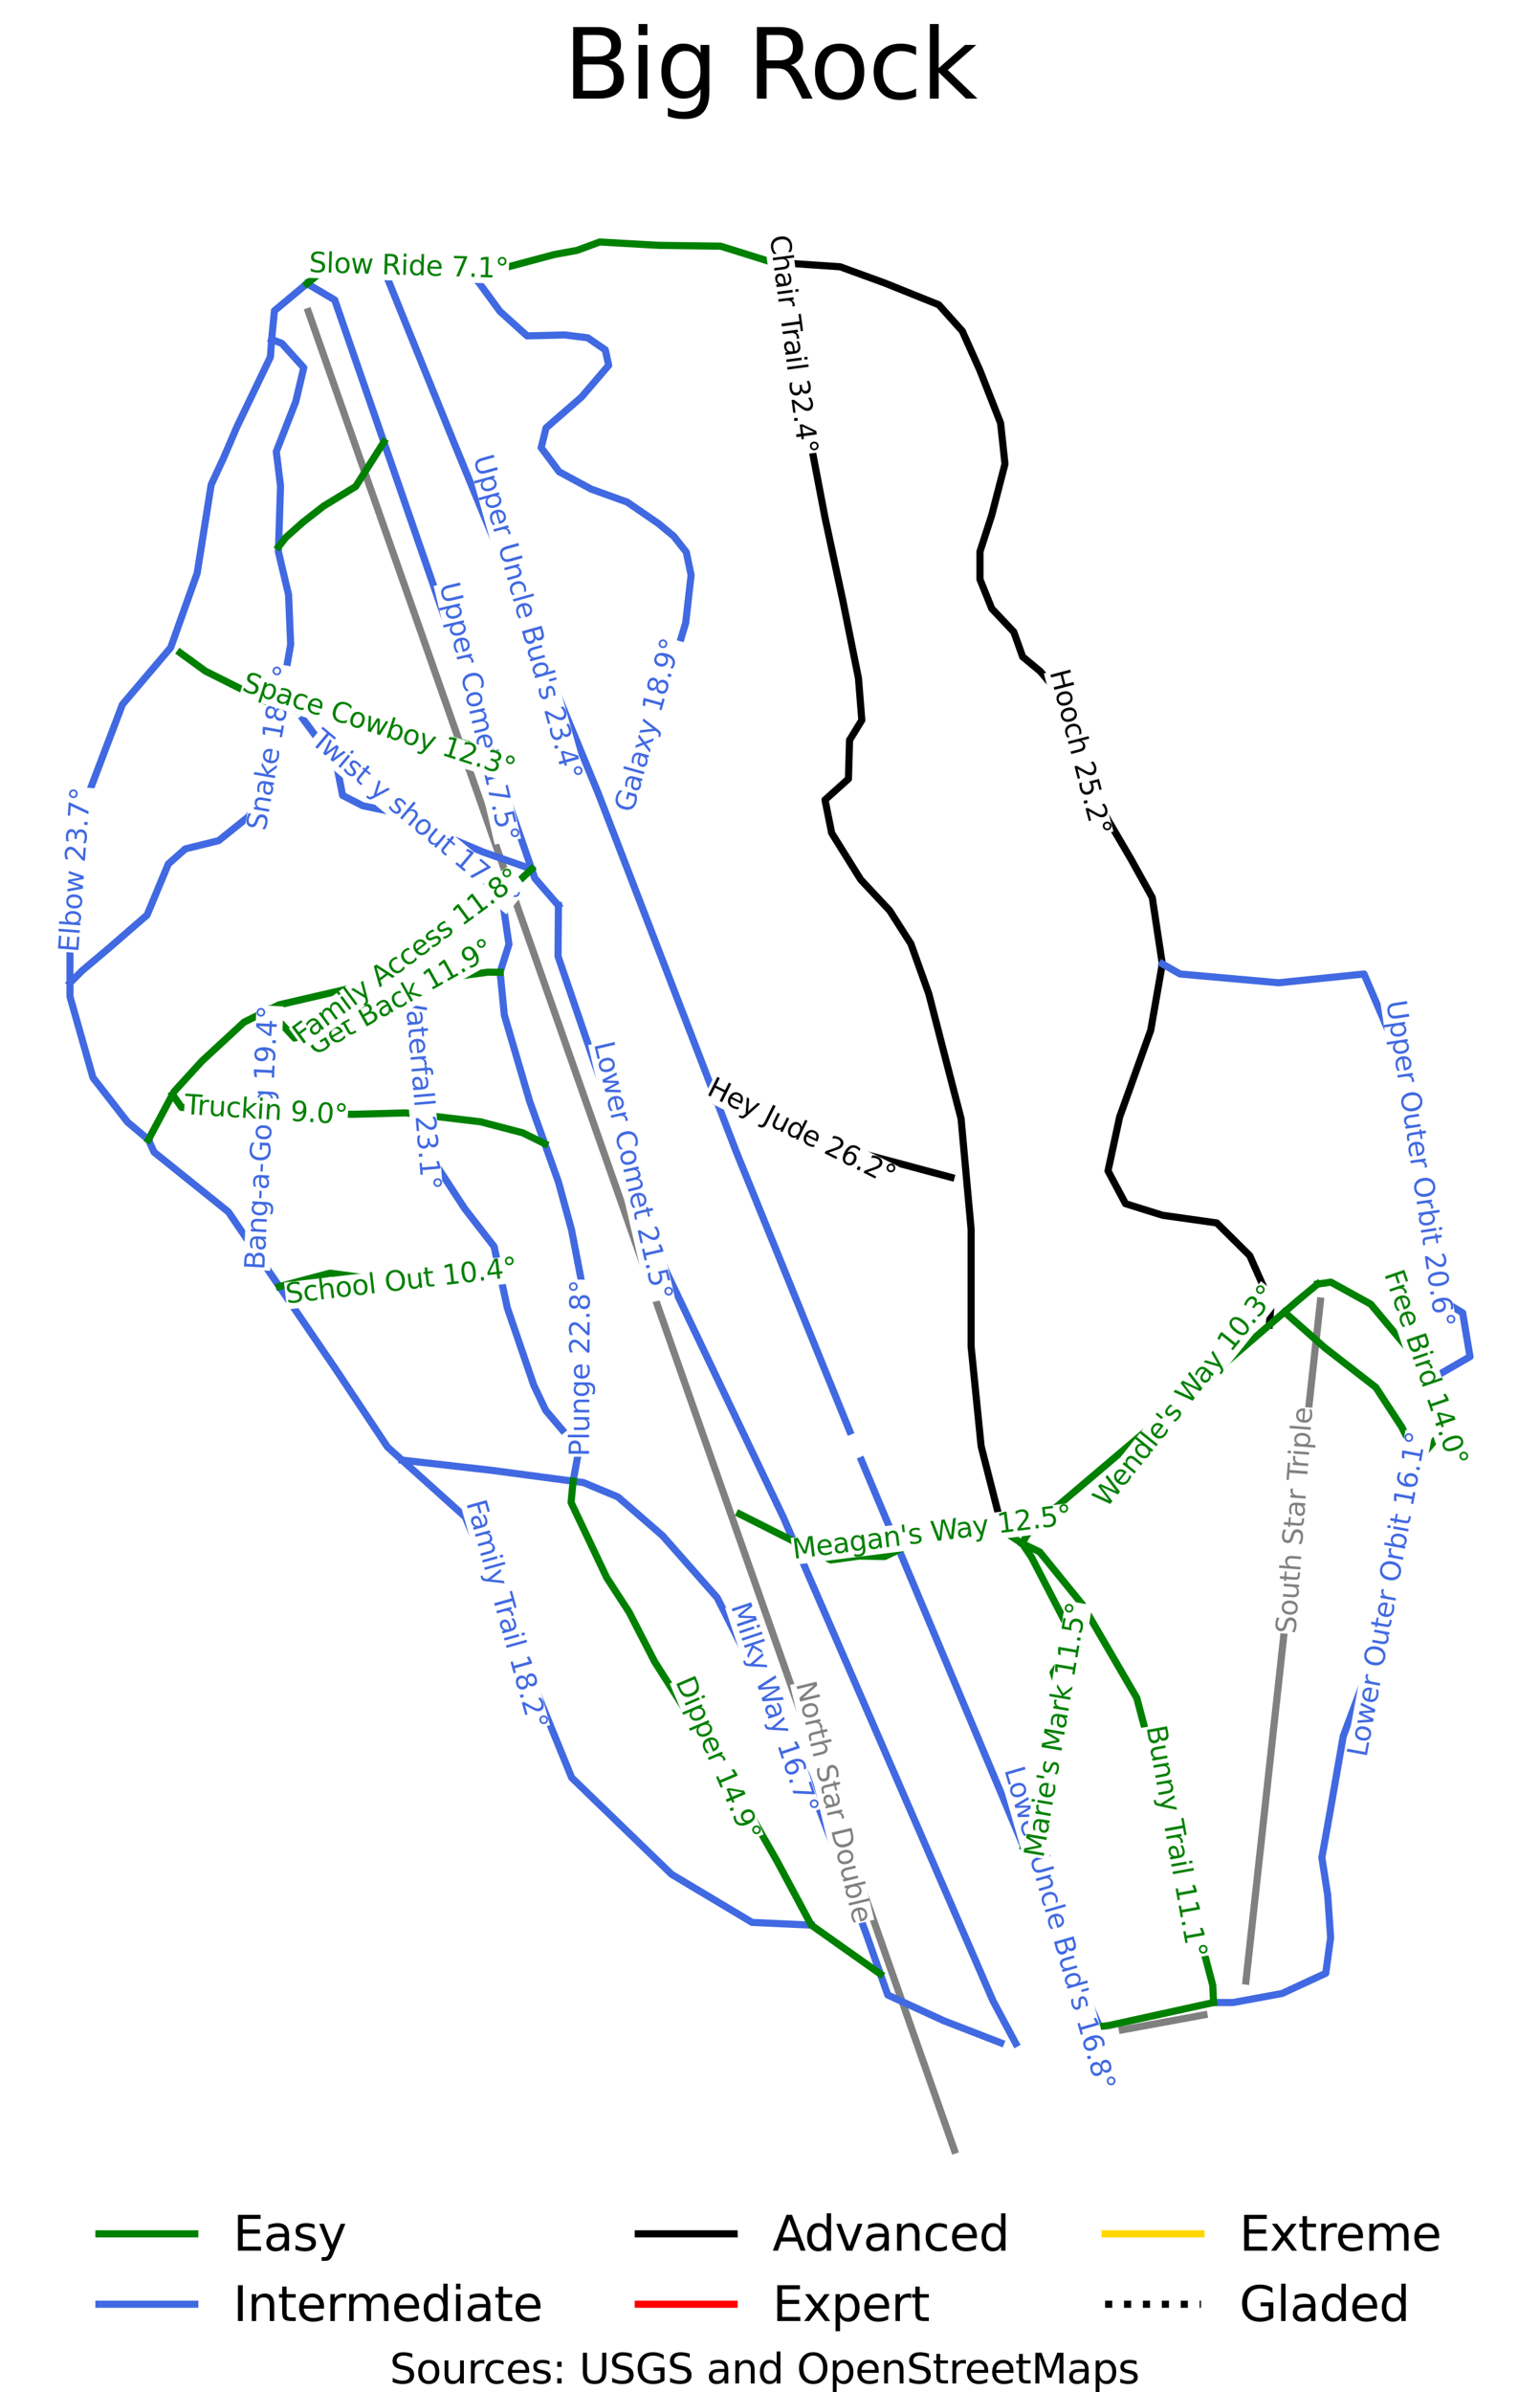 <?xml version="1.0" encoding="utf-8" standalone="no"?>
<!DOCTYPE svg PUBLIC "-//W3C//DTD SVG 1.1//EN"
  "http://www.w3.org/Graphics/SVG/1.1/DTD/svg11.dtd">
<svg xmlns:xlink="http://www.w3.org/1999/xlink" width="112.448pt" height="174.574pt" viewBox="0 0 112.448 174.574" xmlns="http://www.w3.org/2000/svg" version="1.1">
 <defs>
  <style type="text/css">*{stroke-linejoin: round; stroke-linecap: butt}</style>
 </defs>
 <g id="figure_1">
  <g id="patch_1">
   <path d="M 0 174.574 
L 112.448 174.574 
L 112.448 0 
L 0 0 
z
" style="fill: #ffffff"/>
  </g>
  <g id="axes_1">
   <g id="line2d_1">
    <path d="M 5.111 17.66 
" clip-path="url(#p73ffe15688)" style="fill: none; stroke: #008000; stroke-width: 0.001; stroke-linecap: square"/>
   </g>
   <g id="line2d_2">
    <path d="M 5.111 17.66 
" clip-path="url(#p73ffe15688)" style="fill: none; stroke: #4169e1; stroke-width: 0.001; stroke-linecap: square"/>
   </g>
   <g id="line2d_3">
    <path d="M 5.111 17.66 
" clip-path="url(#p73ffe15688)" style="fill: none; stroke: #000000; stroke-width: 0.001; stroke-linecap: square"/>
   </g>
   <g id="line2d_4">
    <path d="M 5.111 17.66 
" clip-path="url(#p73ffe15688)" style="fill: none; stroke: #ff0000; stroke-width: 0.001; stroke-linecap: square"/>
   </g>
   <g id="line2d_5">
    <path d="M 5.111 17.66 
" clip-path="url(#p73ffe15688)" style="fill: none; stroke: #ffd700; stroke-width: 0.001; stroke-linecap: square"/>
   </g>
   <g id="line2d_6">
    <path d="M 5.111 17.66 
" clip-path="url(#p73ffe15688)" style="fill: none; stroke-dasharray: 0.001,0.002; stroke-dashoffset: 0; stroke: #000000; stroke-width: 0.001"/>
   </g>
   <g id="line2d_7">
    <path d="M 69.685 156.914 
L 69.346 155.949 
L 69.007 154.984 
L 68.668 154.019 
L 68.328 153.054 
L 67.989 152.089 
L 67.65 151.124 
L 67.311 150.159 
L 66.972 149.195 
L 66.574 148.065 
L 66.177 146.935 
L 65.78 145.805 
L 65.382 144.675 
L 64.985 143.545 
L 64.587 142.415 
L 64.19 141.285 
L 63.793 140.155 
L 63.36 138.923 
L 62.927 137.691 
L 62.494 136.459 
L 62.06 135.228 
L 61.627 133.996 
L 61.194 132.764 
L 60.761 131.532 
L 60.328 130.3 
L 59.883 129.033 
L 59.437 127.765 
L 58.991 126.497 
L 58.545 125.229 
L 58.099 123.961 
L 57.654 122.693 
L 57.208 121.425 
L 56.762 120.157 
L 56.354 118.995 
L 55.945 117.834 
L 55.537 116.672 
L 55.129 115.51 
L 54.72 114.349 
L 54.312 113.187 
L 53.904 112.026 
L 53.495 110.864 
L 53.107 109.759 
L 52.718 108.654 
L 52.33 107.549 
L 51.942 106.444 
L 51.553 105.339 
L 51.165 104.234 
L 50.776 103.129 
L 50.388 102.024 
L 49.835 100.451 
L 49.282 98.879 
L 48.729 97.306 
L 48.176 95.733 
L 47.623 94.161 
L 47.07 92.588 
L 46.517 91.015 
L 45.964 89.442 
L 45.405 87.853 
L 44.846 86.263 
L 44.288 84.673 
L 43.729 83.083 
L 43.17 81.493 
L 42.611 79.904 
L 42.052 78.314 
L 41.494 76.724 
L 41.168 75.797 
L 40.842 74.871 
L 40.517 73.945 
L 40.191 73.018 
L 39.865 72.092 
L 39.539 71.165 
L 39.214 70.239 
L 38.888 69.313 
L 38.557 68.373 
L 38.227 67.433 
L 37.896 66.493 
L 37.566 65.553 
L 37.235 64.613 
L 36.904 63.673 
L 36.574 62.733 
L 36.243 61.793 
L 35.907 60.836 
L 35.571 59.88 
L 35.234 58.923 
L 34.898 57.966 
L 34.562 57.01 
L 34.226 56.053 
L 33.889 55.097 
L 33.553 54.14 
L 33.226 53.21 
L 32.899 52.279 
L 32.572 51.349 
L 32.245 50.419 
L 31.918 49.489 
L 31.591 48.558 
L 31.264 47.628 
L 30.937 46.698 
L 30.5 45.453 
L 30.062 44.209 
L 29.624 42.964 
L 29.187 41.72 
L 28.749 40.476 
L 28.312 39.231 
L 27.874 37.987 
L 27.437 36.742 
L 26.984 35.455 
L 26.532 34.168 
L 26.08 32.881 
L 25.627 31.594 
L 25.175 30.308 
L 24.722 29.021 
L 24.27 27.734 
L 23.818 26.447 
L 23.492 25.519 
L 23.166 24.592 
L 22.84 23.664 
L 22.514 22.737 
" clip-path="url(#p73ffe15688)" style="fill: none; stroke: #808080; stroke-width: 0.521; stroke-linecap: square"/>
   </g>
   <g id="line2d_8">
    <path d="M 90.977 144.575 
L 91.127 143.208 
L 91.277 141.841 
L 91.427 140.475 
L 91.577 139.108 
L 91.716 137.837 
L 91.855 136.566 
L 91.994 135.296 
L 92.133 134.025 
L 92.273 132.754 
L 92.412 131.484 
L 92.551 130.213 
L 92.69 128.942 
L 92.796 127.974 
L 92.902 127.005 
L 93.008 126.036 
L 93.114 125.067 
L 93.221 124.098 
L 93.327 123.129 
L 93.433 122.16 
L 93.539 121.191 
L 93.699 119.73 
L 93.859 118.269 
L 94.019 116.808 
L 94.179 115.347 
L 94.339 113.885 
L 94.5 112.424 
L 94.66 110.963 
L 94.82 109.502 
L 94.96 108.222 
L 95.1 106.942 
L 95.241 105.662 
L 95.381 104.382 
L 95.521 103.102 
L 95.661 101.822 
L 95.802 100.542 
L 95.942 99.262 
L 96.06 98.183 
L 96.179 97.104 
L 96.297 96.025 
L 96.415 94.945 
" clip-path="url(#p73ffe15688)" style="fill: none; stroke: #808080; stroke-width: 0.521; stroke-linecap: square"/>
   </g>
   <g id="line2d_9">
    <path d="M 87.914 147.043 
L 86.423 147.316 
L 84.932 147.589 
L 83.441 147.862 
L 81.95 148.135 
" clip-path="url(#p73ffe15688)" style="fill: none; stroke: #808080; stroke-width: 0.521; stroke-linecap: square"/>
   </g>
   <g id="line2d_10">
    <path d="M 56.664 19.239 
L 56.857 20.223 
L 57.049 21.208 
L 57.242 22.192 
L 57.434 23.176 
L 57.627 24.161 
L 57.819 25.145 
L 58.012 26.129 
L 58.204 27.113 
L 58.459 28.446 
L 58.714 29.779 
L 58.968 31.112 
L 59.223 32.445 
L 59.477 33.778 
L 59.732 35.111 
L 59.986 36.444 
L 60.241 37.776 
L 60.567 39.291 
L 60.892 40.806 
L 61.218 42.32 
L 61.544 43.835 
L 61.829 45.248 
L 62.114 46.662 
L 62.398 48.076 
L 62.683 49.49 
L 62.806 51.024 
L 62.928 52.558 
L 62.033 54.013 
L 61.992 55.427 
L 61.951 56.84 
L 61.096 57.608 
L 60.241 58.375 
L 60.485 59.587 
L 60.73 60.798 
L 61.259 61.647 
L 61.788 62.495 
L 62.317 63.343 
L 62.847 64.191 
L 63.905 65.322 
L 64.964 66.453 
L 65.738 67.665 
L 66.512 68.876 
L 67.163 70.694 
L 67.815 72.512 
L 68.11 73.653 
L 68.405 74.794 
L 68.7 75.935 
L 68.995 77.076 
L 69.29 78.217 
L 69.585 79.358 
L 69.88 80.499 
L 70.176 81.64 
L 70.267 82.649 
L 70.359 83.659 
L 70.451 84.669 
L 70.543 85.679 
L 70.634 86.688 
L 70.726 87.698 
L 70.818 88.708 
L 70.909 89.718 
L 70.909 90.788 
L 70.909 91.858 
L 70.909 92.928 
L 70.909 93.999 
L 70.909 95.069 
L 70.909 96.139 
L 70.909 97.209 
L 70.909 98.28 
L 71.092 100.097 
L 71.275 101.915 
L 71.458 103.732 
L 71.642 105.55 
L 72.008 106.984 
L 72.374 108.418 
L 72.741 109.851 
L 73.107 111.285 
L 73.441 111.857 
" clip-path="url(#p73ffe15688)" style="fill: none; stroke: #000000; stroke-width: 0.521; stroke-linecap: square"/>
   </g>
   <g id="line2d_11">
    <path d="M 52.369 80.443 
L 53.577 80.92 
L 54.785 81.397 
L 55.712 81.72 
L 56.638 82.044 
L 57.564 82.367 
L 58.49 82.69 
L 59.417 83.013 
L 60.343 83.336 
L 61.269 83.659 
L 62.196 83.982 
L 64.008 84.467 
L 65.82 84.951 
L 67.632 85.436 
L 69.443 85.921 
" clip-path="url(#p73ffe15688)" style="fill: none; stroke: #000000; stroke-width: 0.521; stroke-linecap: square"/>
   </g>
   <g id="line2d_12">
    <path d="M 56.664 19.239 
L 57.654 19.219 
L 59.501 19.345 
L 61.347 19.47 
L 62.959 20.057 
L 64.571 20.643 
L 65.565 21.043 
L 66.559 21.443 
L 67.553 21.842 
L 68.547 22.242 
L 69.406 23.202 
L 70.266 24.161 
L 70.911 25.6 
L 71.556 27.039 
L 71.932 27.998 
L 72.308 28.957 
L 72.684 29.916 
L 73.061 30.876 
L 73.222 32.368 
L 73.382 33.86 
L 72.899 35.725 
L 72.416 37.591 
L 71.986 38.923 
L 71.556 40.256 
L 71.556 41.268 
L 71.556 42.281 
L 71.986 43.347 
L 72.416 44.413 
L 73.222 45.265 
L 74.027 46.118 
L 74.672 47.93 
L 75.962 48.996 
L 76.599 49.751 
L 76.969 50.188 
L 77.417 51.369 
L 77.865 52.551 
L 78.313 53.733 
L 78.761 54.914 
L 79.138 55.873 
L 79.514 56.832 
L 79.891 57.792 
L 80.268 58.751 
L 80.848 59.74 
L 81.428 60.73 
L 82.008 61.719 
L 82.588 62.709 
L 83.362 64.103 
L 84.135 65.497 
L 84.319 66.708 
L 84.502 67.92 
L 84.686 69.131 
L 84.869 70.343 
L 84.658 71.553 
L 84.447 72.763 
L 84.236 73.973 
L 84.025 75.183 
L 83.457 76.765 
L 82.89 78.348 
L 82.323 79.93 
L 81.755 81.513 
L 81.543 82.497 
L 81.33 83.482 
L 81.118 84.466 
L 80.905 85.451 
L 81.544 86.646 
L 82.182 87.841 
L 83.528 88.263 
L 84.875 88.685 
L 85.868 88.826 
L 86.86 88.967 
L 87.853 89.107 
L 88.846 89.248 
L 90.051 90.443 
L 91.256 91.639 
L 92.036 93.397 
L 92.815 95.155 
L 92.681 96.703 
" clip-path="url(#p73ffe15688)" style="fill: none; stroke: #000000; stroke-width: 0.521; stroke-linecap: square"/>
   </g>
   <g id="line2d_13">
    <path d="M 22.417 20.696 
L 21.229 21.687 
L 20.04 22.678 
L 19.937 23.722 
L 19.834 24.766 
L 19.745 26.049 
L 19.134 27.324 
L 18.522 28.599 
L 17.911 29.873 
L 17.299 31.148 
L 16.802 32.306 
L 16.305 33.464 
L 15.862 34.419 
L 15.419 35.375 
L 15.164 36.987 
L 14.908 38.6 
L 14.653 40.212 
L 14.398 41.824 
L 13.915 43.183 
L 13.431 44.542 
L 12.947 45.901 
L 12.464 47.26 
L 11.582 48.298 
L 10.701 49.336 
L 9.82 50.373 
L 8.938 51.411 
L 8.582 52.35 
L 8.226 53.289 
L 7.869 54.228 
L 7.513 55.167 
L 7.157 56.106 
L 6.801 57.046 
L 6.444 57.985 
L 6.088 58.924 
L 5.966 60.065 
L 5.844 61.206 
L 5.722 62.347 
L 5.6 63.488 
L 5.478 64.629 
L 5.356 65.77 
L 5.233 66.911 
L 5.111 68.052 
L 5.111 69.89 
L 5.111 71.728 
L 5.111 72.737 
L 5.53 74.213 
L 5.949 75.689 
L 6.368 77.165 
L 6.787 78.641 
L 7.418 79.453 
L 8.049 80.265 
L 8.681 81.077 
L 9.312 81.889 
L 10.074 82.529 
L 10.836 83.169 
" clip-path="url(#p73ffe15688)" style="fill: none; stroke: #4169e1; stroke-width: 0.521; stroke-linecap: square"/>
   </g>
   <g id="line2d_14">
    <path d="M 27.912 19.409 
L 28.09 19.813 
L 28.721 21.372 
L 29.352 22.931 
L 29.984 24.49 
L 30.615 26.049 
L 31.246 27.608 
L 31.877 29.167 
L 32.509 30.726 
L 33.14 32.284 
L 33.798 33.883 
L 34.456 35.482 
L 35.114 37.081 
L 35.773 38.68 
L 36.431 40.279 
L 37.089 41.877 
L 37.747 43.476 
L 38.406 45.075 
L 39.064 46.674 
L 39.722 48.273 
L 40.38 49.871 
L 41.038 51.47 
L 41.697 53.069 
L 42.355 54.668 
L 43.013 56.267 
L 43.671 57.866 
L 44.215 59.277 
L 44.759 60.688 
L 45.302 62.099 
L 45.846 63.51 
L 46.389 64.921 
L 46.933 66.332 
L 47.477 67.743 
L 48.02 69.154 
L 48.564 70.565 
L 49.107 71.976 
L 49.651 73.387 
L 50.194 74.798 
L 50.738 76.209 
L 51.282 77.62 
L 51.825 79.031 
L 52.369 80.443 
L 52.72 81.354 
L 53.07 82.265 
L 53.421 83.176 
L 53.772 84.087 
L 54.289 85.359 
L 54.806 86.631 
L 55.323 87.904 
L 55.84 89.176 
L 56.358 90.449 
L 56.875 91.721 
L 57.392 92.993 
L 57.909 94.266 
L 58.426 95.538 
L 58.943 96.811 
L 59.46 98.083 
L 59.977 99.355 
L 60.494 100.628 
L 61.012 101.9 
L 61.529 103.173 
L 62.046 104.445 
" clip-path="url(#p73ffe15688)" style="fill: none; stroke: #4169e1; stroke-width: 0.521; stroke-linecap: square"/>
   </g>
   <g id="line2d_15">
    <path d="M 30.226 72.427 
L 30.367 73.318 
L 30.425 74.324 
L 30.483 75.329 
L 30.541 76.334 
L 30.599 77.34 
L 30.657 78.345 
L 30.715 79.351 
L 30.773 80.356 
L 30.831 81.361 
L 30.918 82.544 
L 31.006 83.726 
L 31.736 84.845 
L 32.467 85.963 
L 33.198 87.082 
L 33.929 88.201 
L 35.003 89.586 
L 36.077 90.971 
L 36.36 92.28 
L 36.702 93.864 
L 37.044 95.448 
L 37.527 96.86 
L 38.011 98.273 
L 38.495 99.685 
L 38.978 101.097 
L 39.413 102.012 
L 39.847 102.927 
L 41.051 104.35 
" clip-path="url(#p73ffe15688)" style="fill: none; stroke: #4169e1; stroke-width: 0.521; stroke-linecap: square"/>
   </g>
   <g id="line2d_16">
    <path d="M 36.657 65.463 
L 36.909 67.188 
L 37.162 68.913 
L 36.839 69.933 
L 36.517 70.953 
L 36.671 72.514 
L 36.825 74.075 
L 37.288 75.652 
L 37.751 77.228 
L 38.214 78.804 
L 38.677 80.381 
L 39.228 81.923 
L 39.779 83.466 
L 40.277 84.862 
L 40.776 86.257 
L 41.254 88.006 
L 41.732 89.754 
L 42.087 91.587 
L 42.441 93.42 
L 42.449 94.492 
L 42.457 95.563 
L 42.465 96.634 
L 42.473 97.706 
L 42.48 98.777 
L 42.488 99.848 
L 42.496 100.92 
L 42.504 101.991 
L 42.425 103.057 
L 42.346 104.123 
L 42.267 105.188 
L 42.188 106.254 
L 41.846 108.094 
" clip-path="url(#p73ffe15688)" style="fill: none; stroke: #4169e1; stroke-width: 0.521; stroke-linecap: square"/>
   </g>
   <g id="line2d_17">
    <path d="M 40.775 66.081 
L 40.761 67.937 
L 40.747 69.792 
L 41.234 71.216 
L 41.722 72.641 
L 42.209 74.064 
L 42.696 75.489 
L 43.184 76.913 
L 43.671 78.337 
L 44.159 79.761 
L 44.646 81.185 
L 45.133 82.609 
L 45.621 84.033 
L 46.108 85.457 
L 46.595 86.881 
L 47.083 88.305 
L 47.57 89.729 
L 48.057 91.153 
L 48.545 92.577 
L 49.085 93.711 
L 49.626 94.845 
L 50.167 95.979 
L 50.707 97.113 
L 51.248 98.247 
L 51.788 99.38 
L 52.329 100.514 
L 52.87 101.648 
L 53.41 102.782 
L 53.951 103.916 
L 54.491 105.05 
L 55.032 106.184 
L 55.573 107.318 
L 56.113 108.452 
L 56.654 109.586 
L 57.194 110.72 
L 57.673 111.823 
L 58.151 112.926 
L 58.63 114.029 
L 59.108 115.133 
L 59.587 116.236 
L 60.066 117.339 
L 60.544 118.442 
L 61.023 119.546 
L 61.501 120.649 
L 61.98 121.752 
L 62.458 122.855 
L 62.937 123.958 
L 63.415 125.062 
L 63.894 126.165 
L 64.372 127.268 
L 64.851 128.371 
L 65.33 129.474 
L 65.808 130.578 
L 66.286 131.681 
L 66.765 132.784 
L 67.244 133.887 
L 67.722 134.99 
L 68.201 136.094 
L 68.679 137.197 
L 69.158 138.3 
L 69.636 139.403 
L 70.115 140.506 
L 70.593 141.609 
L 71.072 142.713 
L 71.551 143.816 
L 72.029 144.919 
L 72.508 146.022 
L 73.339 147.576 
L 74.17 149.129 
" clip-path="url(#p73ffe15688)" style="fill: none; stroke: #4169e1; stroke-width: 0.521; stroke-linecap: square"/>
   </g>
   <g id="line2d_18">
    <path d="M 84.869 70.343 
L 86.166 71.081 
L 87.966 71.241 
L 89.766 71.401 
L 91.567 71.561 
L 93.367 71.721 
L 94.925 71.561 
L 96.483 71.401 
L 98.041 71.241 
L 99.599 71.081 
L 100.055 72.147 
L 100.512 73.213 
L 100.969 74.279 
L 101.425 75.345 
L 101.694 76.544 
L 101.963 77.743 
L 102.232 78.942 
L 102.5 80.141 
L 102.769 81.34 
L 103.038 82.539 
L 103.307 83.738 
L 103.575 84.937 
L 103.79 86.749 
L 104.005 88.561 
L 104.22 90.373 
L 104.434 92.185 
L 104.65 93.411 
L 104.865 94.637 
L 105.832 95.224 
L 106.8 95.81 
L 107.068 97.409 
L 107.337 99.008 
L 106.181 99.674 
L 105.025 100.34 
L 104.468 102.106 
" clip-path="url(#p73ffe15688)" style="fill: none; stroke: #4169e1; stroke-width: 0.521; stroke-linecap: square"/>
   </g>
   <g id="line2d_19">
    <path d="M 19.359 73.833 
L 19.809 75.004 
L 19.714 76.534 
L 19.618 78.064 
L 19.523 79.594 
L 19.428 81.124 
L 19.234 83.047 
L 19.04 84.969 
L 18.847 86.892 
L 18.653 88.815 
L 18.626 90.038 
L 18.599 91.261 
" clip-path="url(#p73ffe15688)" style="fill: none; stroke: #4169e1; stroke-width: 0.521; stroke-linecap: square"/>
   </g>
   <g id="line2d_20">
    <path d="M 33.735 19.749 
L 34.898 20.53 
L 35.701 21.625 
L 36.504 22.72 
L 37.496 23.617 
L 38.489 24.513 
L 39.871 24.478 
L 41.253 24.443 
L 42.92 24.654 
L 44.197 25.533 
L 44.444 26.658 
L 43.452 27.819 
L 42.459 28.979 
L 41.165 30.104 
L 39.872 31.229 
L 39.517 32.671 
L 40.173 33.55 
L 40.828 34.429 
L 41.998 35.062 
L 43.168 35.695 
L 44.481 36.168 
L 45.795 36.642 
L 46.936 37.425 
L 48.078 38.209 
L 49.2 39.136 
L 50.113 40.297 
L 50.463 41.967 
L 50.265 43.718 
L 50.066 45.47 
L 49.779 46.421 
L 49.493 47.372 
L 49.207 48.323 
L 48.92 49.274 
L 48.546 50.193 
L 48.172 51.112 
L 47.797 52.032 
L 47.423 52.951 
L 47.049 53.87 
L 46.675 54.789 
L 46.3 55.709 
L 45.926 56.628 
" clip-path="url(#p73ffe15688)" style="fill: none; stroke: #4169e1; stroke-width: 0.521; stroke-linecap: square"/>
   </g>
   <g id="line2d_21">
    <path d="M 19.834 24.766 
L 20.576 25.058 
L 21.378 25.946 
L 22.18 26.833 
L 21.888 28.073 
L 21.595 29.312 
L 21.24 30.223 
L 20.885 31.133 
L 20.529 32.044 
L 20.174 32.955 
L 20.329 34.21 
L 20.483 35.465 
L 20.447 36.573 
L 20.412 37.682 
L 20.376 38.791 
L 20.34 39.899 
L 20.329 40.27 
L 20.699 41.831 
L 21.07 43.393 
L 21.147 45.214 
L 21.224 47.035 
L 20.891 48.923 
L 20.558 50.812 
L 20.225 52.701 
L 19.892 54.589 
L 19.495 56.317 
L 19.097 58.045 
L 18.157 59.589 
L 17.062 60.469 
L 15.967 61.348 
L 14.752 61.648 
L 13.537 61.948 
L 12.288 63.054 
L 11.902 63.983 
L 11.515 64.912 
L 11.129 65.842 
L 10.743 66.771 
L 9.344 67.985 
L 7.945 69.199 
L 6.973 70.018 
L 6.001 70.837 
L 5.111 71.728 
" clip-path="url(#p73ffe15688)" style="fill: none; stroke: #4169e1; stroke-width: 0.521; stroke-linecap: square"/>
   </g>
   <g id="line2d_22">
    <path d="M 10.836 83.169 
L 11.247 84.079 
L 12.603 85.169 
L 13.959 86.259 
L 15.316 87.349 
L 16.672 88.439 
L 17.636 89.85 
L 18.599 91.261 
L 19.498 92.577 
L 20.397 93.893 
L 21.43 95.406 
L 22.463 96.919 
L 23.496 98.433 
L 24.53 99.946 
L 25.471 101.36 
L 26.413 102.775 
L 27.355 104.19 
L 28.297 105.604 
L 29.356 106.557 
L 30.512 107.595 
L 31.667 108.633 
L 32.823 109.671 
L 33.978 110.709 
L 34.463 111.898 
L 34.949 113.087 
L 35.434 114.276 
L 35.919 115.465 
L 36.405 116.653 
L 36.89 117.842 
L 37.375 119.031 
L 37.86 120.22 
L 38.346 121.409 
L 38.831 122.598 
L 39.316 123.787 
L 39.801 124.976 
L 40.287 126.164 
L 40.772 127.353 
L 41.257 128.542 
L 41.743 129.731 
L 42.655 130.613 
L 43.566 131.494 
L 44.478 132.376 
L 45.39 133.258 
L 46.302 134.139 
L 47.214 135.021 
L 48.126 135.902 
L 49.038 136.784 
L 50.508 137.662 
L 51.977 138.539 
L 53.447 139.417 
L 54.916 140.295 
L 55.997 140.344 
L 57.079 140.393 
L 58.16 140.442 
L 59.241 140.492 
" clip-path="url(#p73ffe15688)" style="fill: none; stroke: #4169e1; stroke-width: 0.521; stroke-linecap: square"/>
   </g>
   <g id="line2d_23">
    <path d="M 22.128 52.474 
L 22.925 53.546 
L 23.723 54.619 
L 24.467 55.252 
L 24.742 56.65 
L 25.017 58.047 
L 26.487 58.802 
L 27.586 59.031 
L 28.685 59.259 
L 30.281 59.858 
L 31.876 60.456 
L 33.044 61.238 
L 34.147 61.705 
L 35.25 62.171 
L 37.035 62.797 
L 38.82 63.423 
" clip-path="url(#p73ffe15688)" style="fill: none; stroke: #4169e1; stroke-width: 0.521; stroke-linecap: square"/>
   </g>
   <g id="line2d_24">
    <path d="M 22.417 20.696 
L 23.429 21.293 
L 24.441 21.89 
L 24.889 23.186 
L 25.338 24.482 
L 25.787 25.778 
L 26.236 27.075 
L 26.684 28.371 
L 27.133 29.667 
L 27.582 30.963 
L 28.03 32.26 
L 28.518 33.668 
L 29.006 35.076 
L 29.493 36.484 
L 29.981 37.893 
L 30.468 39.301 
L 30.956 40.709 
L 31.443 42.117 
L 31.931 43.526 
L 32.418 44.934 
L 32.906 46.342 
L 33.393 47.75 
L 33.881 49.159 
L 34.369 50.567 
L 34.856 51.975 
L 35.344 53.384 
L 35.831 54.792 
L 36.205 55.871 
L 36.578 56.95 
L 36.952 58.029 
L 37.325 59.107 
L 37.699 60.186 
L 38.073 61.265 
L 38.446 62.344 
L 38.82 63.423 
L 39.054 64.1 
L 39.914 65.09 
L 40.775 66.081 
" clip-path="url(#p73ffe15688)" style="fill: none; stroke: #4169e1; stroke-width: 0.521; stroke-linecap: square"/>
   </g>
   <g id="line2d_25">
    <path d="M 62.905 106.577 
L 63.644 108.338 
L 64.383 110.099 
L 65.123 111.86 
L 65.862 113.621 
L 66.601 115.382 
L 67.34 117.143 
L 68.08 118.904 
L 68.819 120.665 
L 69.558 122.426 
L 70.298 124.187 
L 71.037 125.948 
L 71.776 127.708 
L 72.515 129.469 
L 73.255 131.23 
L 73.994 132.991 
L 74.733 134.752 
L 75.364 136.253 
L 75.994 137.754 
L 76.624 139.255 
L 77.254 140.756 
L 77.885 142.257 
L 78.515 143.758 
L 79.145 145.259 
L 79.776 146.76 
L 80.291 147.896 
" clip-path="url(#p73ffe15688)" style="fill: none; stroke: #4169e1; stroke-width: 0.521; stroke-linecap: square"/>
   </g>
   <g id="line2d_26">
    <path d="M 29.356 106.557 
L 30.997 106.744 
L 32.637 106.931 
L 34.277 107.118 
L 35.917 107.304 
L 37.399 107.502 
L 38.882 107.699 
L 40.364 107.897 
L 41.846 108.094 
L 42.596 108.193 
L 43.858 108.719 
L 45.12 109.244 
L 45.934 109.95 
L 46.749 110.657 
L 47.563 111.364 
L 48.377 112.071 
L 49.375 113.202 
L 50.372 114.333 
L 51.37 115.464 
L 52.367 116.594 
L 53.182 118.21 
L 53.996 119.825 
L 54.81 121.441 
L 55.624 123.056 
L 56.439 124.672 
L 57.253 126.288 
L 58.067 127.903 
L 58.881 129.519 
L 59.421 130.952 
L 59.961 132.386 
L 60.5 133.82 
L 61.04 135.254 
L 61.58 136.688 
L 62.119 138.122 
L 62.659 139.556 
L 63.199 140.989 
L 63.742 142.525 
L 64.285 144.06 
L 64.826 145.594 
L 65.847 146.063 
L 66.868 146.531 
L 67.889 147 
L 68.909 147.469 
L 69.949 147.872 
L 70.989 148.275 
L 72.029 148.678 
L 73.07 149.081 
" clip-path="url(#p73ffe15688)" style="fill: none; stroke: #4169e1; stroke-width: 0.521; stroke-linecap: square"/>
   </g>
   <g id="line2d_27">
    <path d="M 103.573 106.523 
L 103.334 107.824 
L 103.095 109.125 
L 102.856 110.426 
L 102.618 111.726 
L 102.316 112.887 
L 102.015 114.047 
L 101.714 115.207 
L 101.412 116.367 
L 101.111 117.528 
L 100.81 118.688 
L 100.508 119.848 
L 100.207 121.008 
L 99.675 122.433 
L 99.144 123.857 
L 98.612 125.281 
L 98.08 126.705 
L 97.832 128.129 
L 97.584 129.553 
L 97.336 130.977 
L 97.088 132.401 
L 96.805 133.983 
L 96.521 135.566 
L 96.734 136.937 
L 96.946 138.308 
L 97.053 139.855 
L 97.159 141.403 
L 96.981 142.704 
L 96.804 144.005 
L 95.209 144.743 
L 93.614 145.481 
L 91.831 145.811 
L 90.047 146.141 
L 88.611 146.141 
" clip-path="url(#p73ffe15688)" style="fill: none; stroke: #4169e1; stroke-width: 0.521; stroke-linecap: square"/>
   </g>
   <g id="line2d_28">
    <path d="M 41.846 108.094 
L 41.699 109.647 
L 42.35 111.02 
L 43.002 112.393 
L 43.653 113.767 
L 44.305 115.14 
L 45.119 116.392 
L 45.933 117.644 
L 46.402 118.553 
L 46.87 119.462 
L 47.338 120.371 
L 47.807 121.28 
L 48.56 122.461 
L 49.313 123.642 
L 50.067 124.824 
L 50.82 126.005 
L 51.573 127.186 
L 52.327 128.368 
L 53.08 129.549 
L 53.833 130.731 
L 54.554 131.993 
L 55.276 133.256 
L 55.997 134.519 
L 56.718 135.782 
L 57.349 136.959 
L 57.98 138.137 
L 58.61 139.314 
L 59.241 140.492 
L 60.502 141.384 
L 61.763 142.276 
L 63.024 143.168 
L 64.285 144.06 
" clip-path="url(#p73ffe15688)" style="fill: none; stroke: #008000; stroke-width: 0.521; stroke-linecap: square"/>
   </g>
   <g id="line2d_29">
    <path d="M 96.21 93.707 
L 97.181 93.571 
L 98.632 94.371 
L 100.083 95.17 
L 101.064 96.342 
L 102.044 97.515 
L 103.024 98.688 
L 104.005 99.86 
L 104.236 100.983 
L 104.468 102.106 
L 104.747 103.462 
L 105.025 104.817 
L 104.299 105.67 
L 103.573 106.523 
" clip-path="url(#p73ffe15688)" style="fill: none; stroke: #008000; stroke-width: 0.521; stroke-linecap: square"/>
   </g>
   <g id="line2d_30">
    <path d="M 93.786 95.751 
L 94.527 96.405 
L 95.269 97.06 
L 96.01 97.714 
L 96.751 98.368 
L 97.678 99.087 
L 98.605 99.807 
L 99.532 100.527 
L 100.459 101.246 
L 101.399 102.685 
L 102.34 104.123 
L 102.956 105.323 
L 103.573 106.523 
" clip-path="url(#p73ffe15688)" style="fill: none; stroke: #008000; stroke-width: 0.521; stroke-linecap: square"/>
   </g>
   <g id="line2d_31">
    <path d="M 54.006 110.489 
L 55.671 111.328 
L 57.335 112.167 
L 59 113.006 
L 60.665 113.845 
L 61.707 113.703 
L 62.749 113.56 
L 64.582 113.596 
L 65.74 113.045 
L 66.899 112.494 
L 68.058 111.943 
L 69.216 111.391 
L 70.358 111.299 
L 71.5 111.206 
L 72.471 111.532 
L 73.441 111.857 
L 74.647 112.651 
" clip-path="url(#p73ffe15688)" style="fill: none; stroke: #008000; stroke-width: 0.521; stroke-linecap: square"/>
   </g>
   <g id="line2d_32">
    <path d="M 28.03 32.26 
L 27.001 33.881 
L 25.972 35.503 
L 24.803 36.218 
L 23.633 36.933 
L 22.119 38.11 
L 20.866 39.225 
L 20.34 39.899 
" clip-path="url(#p73ffe15688)" style="fill: none; stroke: #008000; stroke-width: 0.521; stroke-linecap: square"/>
   </g>
   <g id="line2d_33">
    <path d="M 13.158 47.639 
L 14.074 48.305 
L 14.989 48.972 
L 16.099 49.527 
L 17.208 50.083 
L 18.318 50.638 
L 19.428 51.193 
L 21.187 51.73 
L 22.947 52.266 
L 24.123 52.46 
L 25.298 52.653 
L 26.473 52.846 
L 27.648 53.039 
L 28.824 53.233 
L 29.999 53.426 
L 31.174 53.619 
L 32.349 53.812 
L 34.09 54.302 
L 35.831 54.792 
" clip-path="url(#p73ffe15688)" style="fill: none; stroke: #008000; stroke-width: 0.521; stroke-linecap: square"/>
   </g>
   <g id="line2d_34">
    <path d="M 19.623 73.703 
L 20.563 74.729 
L 21.503 75.754 
L 22.707 75.387 
L 23.911 75.02 
L 25.253 74.484 
L 26.595 73.949 
L 27.937 73.413 
L 29.279 72.877 
L 30.226 72.427 
L 31.33 71.902 
L 32.434 71.377 
L 34.019 71.164 
L 35.604 70.951 
L 36.517 70.953 
" clip-path="url(#p73ffe15688)" style="fill: none; stroke: #008000; stroke-width: 0.521; stroke-linecap: square"/>
   </g>
   <g id="line2d_35">
    <path d="M 38.82 63.423 
L 37.738 64.443 
L 36.657 65.463 
L 36.511 65.6 
L 35.277 66.606 
L 34.042 67.612 
L 32.967 68.18 
L 31.891 68.748 
L 30.816 69.317 
L 29.74 69.885 
L 28.664 70.453 
L 27.589 71.021 
L 26.513 71.59 
L 25.438 72.158 
L 24.17 72.452 
L 22.903 72.746 
L 21.635 73.039 
L 20.368 73.333 
L 19.623 73.703 
L 19.359 73.833 
L 17.816 74.599 
L 17.049 75.308 
L 16.281 76.017 
L 15.514 76.725 
L 14.746 77.434 
L 13.725 78.553 
L 12.704 79.673 
L 12.598 79.871 
L 11.926 81.131 
L 11.254 82.391 
L 10.836 83.169 
" clip-path="url(#p73ffe15688)" style="fill: none; stroke: #008000; stroke-width: 0.521; stroke-linecap: square"/>
   </g>
   <g id="line2d_36">
    <path d="M 74.647 112.651 
L 75.33 113.661 
L 76.115 115.175 
L 76.9 116.69 
L 77.685 118.205 
L 78.47 119.72 
L 77.707 120.903 
L 76.896 122.06 
L 77.295 123.296 
L 77.694 124.532 
L 77.211 126.264 
L 76.727 127.997 
L 76.243 129.729 
L 75.76 131.461 
L 75.246 133.107 
L 74.733 134.752 
" clip-path="url(#p73ffe15688)" style="fill: none; stroke: #008000; stroke-width: 0.521; stroke-linecap: square"/>
   </g>
   <g id="line2d_37">
    <path d="M 74.647 112.651 
L 75.914 113.255 
L 76.693 114.214 
L 77.472 115.174 
L 78.251 116.133 
L 79.03 117.092 
L 79.527 117.945 
L 80.024 118.798 
L 80.521 119.65 
L 81.018 120.503 
L 81.515 121.356 
L 82.012 122.209 
L 82.509 123.062 
L 83.006 123.914 
L 83.352 125.225 
L 83.699 126.536 
L 84.046 127.846 
L 84.393 129.157 
L 84.739 130.468 
L 85.086 131.779 
L 85.433 133.089 
L 85.779 134.4 
L 86.126 135.711 
L 86.473 137.021 
L 86.82 138.332 
L 87.166 139.643 
L 87.513 140.954 
L 87.86 142.264 
L 88.206 143.575 
L 88.553 144.886 
L 88.611 146.141 
" clip-path="url(#p73ffe15688)" style="fill: none; stroke: #008000; stroke-width: 0.521; stroke-linecap: square"/>
   </g>
   <g id="line2d_38">
    <path d="M 20.397 93.893 
L 22.245 93.403 
L 24.093 92.913 
L 25.714 93.13 
L 27.335 93.348 
L 28.322 93.47 
L 29.308 93.592 
L 30.867 93.286 
L 32.425 92.98 
L 33.983 92.674 
L 35.542 92.368 
L 36.36 92.28 
" clip-path="url(#p73ffe15688)" style="fill: none; stroke: #008000; stroke-width: 0.521; stroke-linecap: square"/>
   </g>
   <g id="line2d_39">
    <path d="M 96.21 93.707 
L 94.757 94.914 
L 93.786 95.751 
L 92.681 96.703 
L 92.681 96.703 
L 91.813 97.452 
L 90.944 98.201 
L 90.075 98.95 
L 89.206 99.699 
L 88.337 100.448 
L 87.468 101.197 
L 86.6 101.946 
L 85.731 102.695 
L 84.441 103.787 
L 83.152 104.88 
L 81.862 105.972 
L 80.573 107.065 
L 79.283 108.158 
L 77.994 109.25 
L 76.704 110.343 
L 75.415 111.435 
L 74.888 112.177 
L 74.647 112.651 
" clip-path="url(#p73ffe15688)" style="fill: none; stroke: #008000; stroke-width: 0.521; stroke-linecap: square"/>
   </g>
   <g id="line2d_40">
    <path d="M 12.598 79.871 
L 13.254 80.815 
L 14.797 80.892 
L 16.341 80.97 
L 17.884 81.047 
L 19.428 81.124 
L 21.316 81.218 
L 22.421 81.244 
L 23.527 81.27 
L 24.632 81.295 
L 25.738 81.321 
L 27.68 81.27 
L 29.621 81.218 
L 30.831 81.361 
L 31.893 81.487 
L 32.954 81.613 
L 34.016 81.739 
L 35.077 81.865 
L 36.625 82.269 
L 38.172 82.673 
L 39.779 83.466 
" clip-path="url(#p73ffe15688)" style="fill: none; stroke: #008000; stroke-width: 0.521; stroke-linecap: square"/>
   </g>
   <g id="line2d_41">
    <path d="M 22.417 20.696 
L 23.303 19.976 
L 24.189 19.255 
L 25.528 19.311 
L 25.528 19.311 
L 26.72 19.36 
L 27.912 19.409 
L 28.553 19.436 
L 29.849 19.514 
L 31.144 19.592 
L 32.44 19.67 
L 33.735 19.749 
L 35.651 19.864 
L 36.854 19.543 
L 38.058 19.221 
L 39.261 18.9 
L 40.465 18.578 
L 42.131 18.272 
L 43.796 17.66 
L 44.877 17.721 
L 45.957 17.783 
L 47.037 17.844 
L 48.117 17.905 
L 49.243 17.92 
L 50.369 17.936 
L 51.496 17.951 
L 52.622 17.966 
L 54.289 18.486 
L 55.955 19.007 
L 56.664 19.239 
" clip-path="url(#p73ffe15688)" style="fill: none; stroke: #008000; stroke-width: 0.521; stroke-linecap: square"/>
   </g>
   <g id="line2d_42">
    <path d="M 88.611 146.141 
L 87.652 146.351 
L 86.693 146.562 
L 85.734 146.772 
L 84.774 146.983 
L 83.815 147.193 
L 82.856 147.403 
L 81.897 147.614 
L 80.937 147.825 
L 80.291 147.896 
" clip-path="url(#p73ffe15688)" style="fill: none; stroke: #008000; stroke-width: 0.521; stroke-linecap: square"/>
   </g>
   <g id="text_1">
    <g id="patch_2">
     <path d="M 57.69 122.966 
L 61.912 140.56 
L 63.833 140.099 
L 59.611 122.505 
z
" style="fill: #ffffff"/>
    </g>
    <!-- North Star Double -->
    <g style="fill: #808080" transform="translate(58.118 122.883) rotate(-283.493) scale(0.02 -0.02)">
     <defs>
      <path id="DejaVuSans-4e" d="M 628 4666 
L 1478 4666 
L 3547 763 
L 3547 4666 
L 4159 4666 
L 4159 0 
L 3309 0 
L 1241 3903 
L 1241 0 
L 628 0 
L 628 4666 
z
" transform="scale(0.016)"/>
      <path id="DejaVuSans-6f" d="M 1959 3097 
Q 1497 3097 1228 2736 
Q 959 2375 959 1747 
Q 959 1119 1226 758 
Q 1494 397 1959 397 
Q 2419 397 2687 759 
Q 2956 1122 2956 1747 
Q 2956 2369 2687 2733 
Q 2419 3097 1959 3097 
z
M 1959 3584 
Q 2709 3584 3137 3096 
Q 3566 2609 3566 1747 
Q 3566 888 3137 398 
Q 2709 -91 1959 -91 
Q 1206 -91 779 398 
Q 353 888 353 1747 
Q 353 2609 779 3096 
Q 1206 3584 1959 3584 
z
" transform="scale(0.016)"/>
      <path id="DejaVuSans-72" d="M 2631 2963 
Q 2534 3019 2420 3045 
Q 2306 3072 2169 3072 
Q 1681 3072 1420 2755 
Q 1159 2438 1159 1844 
L 1159 0 
L 581 0 
L 581 3500 
L 1159 3500 
L 1159 2956 
Q 1341 3275 1631 3429 
Q 1922 3584 2338 3584 
Q 2397 3584 2469 3576 
Q 2541 3569 2628 3553 
L 2631 2963 
z
" transform="scale(0.016)"/>
      <path id="DejaVuSans-74" d="M 1172 4494 
L 1172 3500 
L 2356 3500 
L 2356 3053 
L 1172 3053 
L 1172 1153 
Q 1172 725 1289 603 
Q 1406 481 1766 481 
L 2356 481 
L 2356 0 
L 1766 0 
Q 1100 0 847 248 
Q 594 497 594 1153 
L 594 3053 
L 172 3053 
L 172 3500 
L 594 3500 
L 594 4494 
L 1172 4494 
z
" transform="scale(0.016)"/>
      <path id="DejaVuSans-68" d="M 3513 2113 
L 3513 0 
L 2938 0 
L 2938 2094 
Q 2938 2591 2744 2837 
Q 2550 3084 2163 3084 
Q 1697 3084 1428 2787 
Q 1159 2491 1159 1978 
L 1159 0 
L 581 0 
L 581 4863 
L 1159 4863 
L 1159 2956 
Q 1366 3272 1645 3428 
Q 1925 3584 2291 3584 
Q 2894 3584 3203 3211 
Q 3513 2838 3513 2113 
z
" transform="scale(0.016)"/>
      <path id="DejaVuSans-20" transform="scale(0.016)"/>
      <path id="DejaVuSans-53" d="M 3425 4513 
L 3425 3897 
Q 3066 4069 2747 4153 
Q 2428 4238 2131 4238 
Q 1616 4238 1336 4038 
Q 1056 3838 1056 3469 
Q 1056 3159 1242 3001 
Q 1428 2844 1947 2747 
L 2328 2669 
Q 3034 2534 3370 2195 
Q 3706 1856 3706 1288 
Q 3706 609 3251 259 
Q 2797 -91 1919 -91 
Q 1588 -91 1214 -16 
Q 841 59 441 206 
L 441 856 
Q 825 641 1194 531 
Q 1563 422 1919 422 
Q 2459 422 2753 634 
Q 3047 847 3047 1241 
Q 3047 1584 2836 1778 
Q 2625 1972 2144 2069 
L 1759 2144 
Q 1053 2284 737 2584 
Q 422 2884 422 3419 
Q 422 4038 858 4394 
Q 1294 4750 2059 4750 
Q 2388 4750 2728 4690 
Q 3069 4631 3425 4513 
z
" transform="scale(0.016)"/>
      <path id="DejaVuSans-61" d="M 2194 1759 
Q 1497 1759 1228 1600 
Q 959 1441 959 1056 
Q 959 750 1161 570 
Q 1363 391 1709 391 
Q 2188 391 2477 730 
Q 2766 1069 2766 1631 
L 2766 1759 
L 2194 1759 
z
M 3341 1997 
L 3341 0 
L 2766 0 
L 2766 531 
Q 2569 213 2275 61 
Q 1981 -91 1556 -91 
Q 1019 -91 701 211 
Q 384 513 384 1019 
Q 384 1609 779 1909 
Q 1175 2209 1959 2209 
L 2766 2209 
L 2766 2266 
Q 2766 2663 2505 2880 
Q 2244 3097 1772 3097 
Q 1472 3097 1187 3025 
Q 903 2953 641 2809 
L 641 3341 
Q 956 3463 1253 3523 
Q 1550 3584 1831 3584 
Q 2591 3584 2966 3190 
Q 3341 2797 3341 1997 
z
" transform="scale(0.016)"/>
      <path id="DejaVuSans-44" d="M 1259 4147 
L 1259 519 
L 2022 519 
Q 2988 519 3436 956 
Q 3884 1394 3884 2338 
Q 3884 3275 3436 3711 
Q 2988 4147 2022 4147 
L 1259 4147 
z
M 628 4666 
L 1925 4666 
Q 3281 4666 3915 4102 
Q 4550 3538 4550 2338 
Q 4550 1131 3912 565 
Q 3275 0 1925 0 
L 628 0 
L 628 4666 
z
" transform="scale(0.016)"/>
      <path id="DejaVuSans-75" d="M 544 1381 
L 544 3500 
L 1119 3500 
L 1119 1403 
Q 1119 906 1312 657 
Q 1506 409 1894 409 
Q 2359 409 2629 706 
Q 2900 1003 2900 1516 
L 2900 3500 
L 3475 3500 
L 3475 0 
L 2900 0 
L 2900 538 
Q 2691 219 2414 64 
Q 2138 -91 1772 -91 
Q 1169 -91 856 284 
Q 544 659 544 1381 
z
M 1991 3584 
L 1991 3584 
z
" transform="scale(0.016)"/>
      <path id="DejaVuSans-62" d="M 3116 1747 
Q 3116 2381 2855 2742 
Q 2594 3103 2138 3103 
Q 1681 3103 1420 2742 
Q 1159 2381 1159 1747 
Q 1159 1113 1420 752 
Q 1681 391 2138 391 
Q 2594 391 2855 752 
Q 3116 1113 3116 1747 
z
M 1159 2969 
Q 1341 3281 1617 3432 
Q 1894 3584 2278 3584 
Q 2916 3584 3314 3078 
Q 3713 2572 3713 1747 
Q 3713 922 3314 415 
Q 2916 -91 2278 -91 
Q 1894 -91 1617 61 
Q 1341 213 1159 525 
L 1159 0 
L 581 0 
L 581 4863 
L 1159 4863 
L 1159 2969 
z
" transform="scale(0.016)"/>
      <path id="DejaVuSans-6c" d="M 603 4863 
L 1178 4863 
L 1178 0 
L 603 0 
L 603 4863 
z
" transform="scale(0.016)"/>
      <path id="DejaVuSans-65" d="M 3597 1894 
L 3597 1613 
L 953 1613 
Q 991 1019 1311 708 
Q 1631 397 2203 397 
Q 2534 397 2845 478 
Q 3156 559 3463 722 
L 3463 178 
Q 3153 47 2828 -22 
Q 2503 -91 2169 -91 
Q 1331 -91 842 396 
Q 353 884 353 1716 
Q 353 2575 817 3079 
Q 1281 3584 2069 3584 
Q 2775 3584 3186 3129 
Q 3597 2675 3597 1894 
z
M 3022 2063 
Q 3016 2534 2758 2815 
Q 2500 3097 2075 3097 
Q 1594 3097 1305 2825 
Q 1016 2553 972 2059 
L 3022 2063 
z
" transform="scale(0.016)"/>
     </defs>
     <use xlink:href="#DejaVuSans-4e"/>
     <use xlink:href="#DejaVuSans-6f" x="74.805"/>
     <use xlink:href="#DejaVuSans-72" x="135.986"/>
     <use xlink:href="#DejaVuSans-74" x="177.1"/>
     <use xlink:href="#DejaVuSans-68" x="216.309"/>
     <use xlink:href="#DejaVuSans-20" x="279.688"/>
     <use xlink:href="#DejaVuSans-53" x="311.475"/>
     <use xlink:href="#DejaVuSans-74" x="374.951"/>
     <use xlink:href="#DejaVuSans-61" x="414.16"/>
     <use xlink:href="#DejaVuSans-72" x="475.439"/>
     <use xlink:href="#DejaVuSans-20" x="516.553"/>
     <use xlink:href="#DejaVuSans-44" x="548.34"/>
     <use xlink:href="#DejaVuSans-6f" x="625.342"/>
     <use xlink:href="#DejaVuSans-75" x="686.523"/>
     <use xlink:href="#DejaVuSans-62" x="749.902"/>
     <use xlink:href="#DejaVuSans-6c" x="813.379"/>
     <use xlink:href="#DejaVuSans-65" x="841.162"/>
    </g>
   </g>
   <g id="text_2">
    <g id="patch_3">
     <path d="M 95.026 119.306 
L 96.263 102.767 
L 94.293 102.62 
L 93.056 119.159 
z
" style="fill: #ffffff"/>
    </g>
    <!-- South Star Triple -->
    <g style="fill: #808080" transform="translate(94.593 119.254) rotate(-85.722) scale(0.02 -0.02)">
     <defs>
      <path id="DejaVuSans-54" d="M -19 4666 
L 3928 4666 
L 3928 4134 
L 2272 4134 
L 2272 0 
L 1638 0 
L 1638 4134 
L -19 4134 
L -19 4666 
z
" transform="scale(0.016)"/>
      <path id="DejaVuSans-69" d="M 603 3500 
L 1178 3500 
L 1178 0 
L 603 0 
L 603 3500 
z
M 603 4863 
L 1178 4863 
L 1178 4134 
L 603 4134 
L 603 4863 
z
" transform="scale(0.016)"/>
      <path id="DejaVuSans-70" d="M 1159 525 
L 1159 -1331 
L 581 -1331 
L 581 3500 
L 1159 3500 
L 1159 2969 
Q 1341 3281 1617 3432 
Q 1894 3584 2278 3584 
Q 2916 3584 3314 3078 
Q 3713 2572 3713 1747 
Q 3713 922 3314 415 
Q 2916 -91 2278 -91 
Q 1894 -91 1617 61 
Q 1341 213 1159 525 
z
M 3116 1747 
Q 3116 2381 2855 2742 
Q 2594 3103 2138 3103 
Q 1681 3103 1420 2742 
Q 1159 2381 1159 1747 
Q 1159 1113 1420 752 
Q 1681 391 2138 391 
Q 2594 391 2855 752 
Q 3116 1113 3116 1747 
z
" transform="scale(0.016)"/>
     </defs>
     <use xlink:href="#DejaVuSans-53"/>
     <use xlink:href="#DejaVuSans-6f" x="63.477"/>
     <use xlink:href="#DejaVuSans-75" x="124.658"/>
     <use xlink:href="#DejaVuSans-74" x="188.037"/>
     <use xlink:href="#DejaVuSans-68" x="227.246"/>
     <use xlink:href="#DejaVuSans-20" x="290.625"/>
     <use xlink:href="#DejaVuSans-53" x="322.412"/>
     <use xlink:href="#DejaVuSans-74" x="385.889"/>
     <use xlink:href="#DejaVuSans-61" x="425.098"/>
     <use xlink:href="#DejaVuSans-72" x="486.377"/>
     <use xlink:href="#DejaVuSans-20" x="527.49"/>
     <use xlink:href="#DejaVuSans-54" x="559.277"/>
     <use xlink:href="#DejaVuSans-72" x="605.611"/>
     <use xlink:href="#DejaVuSans-69" x="646.725"/>
     <use xlink:href="#DejaVuSans-70" x="674.508"/>
     <use xlink:href="#DejaVuSans-6c" x="737.984"/>
     <use xlink:href="#DejaVuSans-65" x="765.768"/>
    </g>
   </g>
   <g id="text_3">
    <g id="patch_4">
     <path d="M 55.783 17.285 
L 57.897 33.263 
L 59.856 33.004 
L 57.741 17.026 
z
" style="fill: #ffffff"/>
    </g>
    <!-- Chair Trail 32.4° -->
    <g transform="translate(56.218 17.248) rotate(-277.538) scale(0.02 -0.02)">
     <defs>
      <path id="DejaVuSans-43" d="M 4122 4306 
L 4122 3641 
Q 3803 3938 3442 4084 
Q 3081 4231 2675 4231 
Q 1875 4231 1450 3742 
Q 1025 3253 1025 2328 
Q 1025 1406 1450 917 
Q 1875 428 2675 428 
Q 3081 428 3442 575 
Q 3803 722 4122 1019 
L 4122 359 
Q 3791 134 3420 21 
Q 3050 -91 2638 -91 
Q 1578 -91 968 557 
Q 359 1206 359 2328 
Q 359 3453 968 4101 
Q 1578 4750 2638 4750 
Q 3056 4750 3426 4639 
Q 3797 4528 4122 4306 
z
" transform="scale(0.016)"/>
      <path id="DejaVuSans-33" d="M 2597 2516 
Q 3050 2419 3304 2112 
Q 3559 1806 3559 1356 
Q 3559 666 3084 287 
Q 2609 -91 1734 -91 
Q 1441 -91 1130 -33 
Q 819 25 488 141 
L 488 750 
Q 750 597 1062 519 
Q 1375 441 1716 441 
Q 2309 441 2620 675 
Q 2931 909 2931 1356 
Q 2931 1769 2642 2001 
Q 2353 2234 1838 2234 
L 1294 2234 
L 1294 2753 
L 1863 2753 
Q 2328 2753 2575 2939 
Q 2822 3125 2822 3475 
Q 2822 3834 2567 4026 
Q 2313 4219 1838 4219 
Q 1578 4219 1281 4162 
Q 984 4106 628 3988 
L 628 4550 
Q 988 4650 1302 4700 
Q 1616 4750 1894 4750 
Q 2613 4750 3031 4423 
Q 3450 4097 3450 3541 
Q 3450 3153 3228 2886 
Q 3006 2619 2597 2516 
z
" transform="scale(0.016)"/>
      <path id="DejaVuSans-32" d="M 1228 531 
L 3431 531 
L 3431 0 
L 469 0 
L 469 531 
Q 828 903 1448 1529 
Q 2069 2156 2228 2338 
Q 2531 2678 2651 2914 
Q 2772 3150 2772 3378 
Q 2772 3750 2511 3984 
Q 2250 4219 1831 4219 
Q 1534 4219 1204 4116 
Q 875 4013 500 3803 
L 500 4441 
Q 881 4594 1212 4672 
Q 1544 4750 1819 4750 
Q 2544 4750 2975 4387 
Q 3406 4025 3406 3419 
Q 3406 3131 3298 2873 
Q 3191 2616 2906 2266 
Q 2828 2175 2409 1742 
Q 1991 1309 1228 531 
z
" transform="scale(0.016)"/>
      <path id="DejaVuSans-2e" d="M 684 794 
L 1344 794 
L 1344 0 
L 684 0 
L 684 794 
z
" transform="scale(0.016)"/>
      <path id="DejaVuSans-34" d="M 2419 4116 
L 825 1625 
L 2419 1625 
L 2419 4116 
z
M 2253 4666 
L 3047 4666 
L 3047 1625 
L 3713 1625 
L 3713 1100 
L 3047 1100 
L 3047 0 
L 2419 0 
L 2419 1100 
L 313 1100 
L 313 1709 
L 2253 4666 
z
" transform="scale(0.016)"/>
      <path id="DejaVuSans-b0" d="M 1600 4347 
Q 1350 4347 1178 4173 
Q 1006 4000 1006 3750 
Q 1006 3503 1178 3333 
Q 1350 3163 1600 3163 
Q 1850 3163 2022 3333 
Q 2194 3503 2194 3750 
Q 2194 3997 2020 4172 
Q 1847 4347 1600 4347 
z
M 1600 4750 
Q 1800 4750 1984 4673 
Q 2169 4597 2303 4453 
Q 2447 4313 2519 4134 
Q 2591 3956 2591 3750 
Q 2591 3338 2302 3052 
Q 2013 2766 1594 2766 
Q 1172 2766 890 3047 
Q 609 3328 609 3750 
Q 609 4169 896 4459 
Q 1184 4750 1600 4750 
z
" transform="scale(0.016)"/>
     </defs>
     <use xlink:href="#DejaVuSans-43"/>
     <use xlink:href="#DejaVuSans-68" x="69.824"/>
     <use xlink:href="#DejaVuSans-61" x="133.203"/>
     <use xlink:href="#DejaVuSans-69" x="194.482"/>
     <use xlink:href="#DejaVuSans-72" x="222.266"/>
     <use xlink:href="#DejaVuSans-20" x="263.379"/>
     <use xlink:href="#DejaVuSans-54" x="295.166"/>
     <use xlink:href="#DejaVuSans-72" x="341.5"/>
     <use xlink:href="#DejaVuSans-61" x="382.613"/>
     <use xlink:href="#DejaVuSans-69" x="443.893"/>
     <use xlink:href="#DejaVuSans-6c" x="471.676"/>
     <use xlink:href="#DejaVuSans-20" x="499.459"/>
     <use xlink:href="#DejaVuSans-33" x="531.246"/>
     <use xlink:href="#DejaVuSans-32" x="594.869"/>
     <use xlink:href="#DejaVuSans-2e" x="658.492"/>
     <use xlink:href="#DejaVuSans-34" x="690.279"/>
     <use xlink:href="#DejaVuSans-b0" x="753.902"/>
    </g>
   </g>
   <g id="text_4">
    <g id="patch_5">
     <path d="M 51.319 80.22 
L 64.781 86.928 
L 65.662 85.159 
L 52.2 78.452 
z
" style="fill: #ffffff"/>
    </g>
    <!-- Hey Jude 26.2° -->
    <g transform="translate(51.531 79.839) rotate(-333.516) scale(0.02 -0.02)">
     <defs>
      <path id="DejaVuSans-48" d="M 628 4666 
L 1259 4666 
L 1259 2753 
L 3553 2753 
L 3553 4666 
L 4184 4666 
L 4184 0 
L 3553 0 
L 3553 2222 
L 1259 2222 
L 1259 0 
L 628 0 
L 628 4666 
z
" transform="scale(0.016)"/>
      <path id="DejaVuSans-79" d="M 2059 -325 
Q 1816 -950 1584 -1140 
Q 1353 -1331 966 -1331 
L 506 -1331 
L 506 -850 
L 844 -850 
Q 1081 -850 1212 -737 
Q 1344 -625 1503 -206 
L 1606 56 
L 191 3500 
L 800 3500 
L 1894 763 
L 2988 3500 
L 3597 3500 
L 2059 -325 
z
" transform="scale(0.016)"/>
      <path id="DejaVuSans-4a" d="M 628 4666 
L 1259 4666 
L 1259 325 
Q 1259 -519 939 -900 
Q 619 -1281 -91 -1281 
L -331 -1281 
L -331 -750 
L -134 -750 
Q 284 -750 456 -515 
Q 628 -281 628 325 
L 628 4666 
z
" transform="scale(0.016)"/>
      <path id="DejaVuSans-64" d="M 2906 2969 
L 2906 4863 
L 3481 4863 
L 3481 0 
L 2906 0 
L 2906 525 
Q 2725 213 2448 61 
Q 2172 -91 1784 -91 
Q 1150 -91 751 415 
Q 353 922 353 1747 
Q 353 2572 751 3078 
Q 1150 3584 1784 3584 
Q 2172 3584 2448 3432 
Q 2725 3281 2906 2969 
z
M 947 1747 
Q 947 1113 1208 752 
Q 1469 391 1925 391 
Q 2381 391 2643 752 
Q 2906 1113 2906 1747 
Q 2906 2381 2643 2742 
Q 2381 3103 1925 3103 
Q 1469 3103 1208 2742 
Q 947 2381 947 1747 
z
" transform="scale(0.016)"/>
      <path id="DejaVuSans-36" d="M 2113 2584 
Q 1688 2584 1439 2293 
Q 1191 2003 1191 1497 
Q 1191 994 1439 701 
Q 1688 409 2113 409 
Q 2538 409 2786 701 
Q 3034 994 3034 1497 
Q 3034 2003 2786 2293 
Q 2538 2584 2113 2584 
z
M 3366 4563 
L 3366 3988 
Q 3128 4100 2886 4159 
Q 2644 4219 2406 4219 
Q 1781 4219 1451 3797 
Q 1122 3375 1075 2522 
Q 1259 2794 1537 2939 
Q 1816 3084 2150 3084 
Q 2853 3084 3261 2657 
Q 3669 2231 3669 1497 
Q 3669 778 3244 343 
Q 2819 -91 2113 -91 
Q 1303 -91 875 529 
Q 447 1150 447 2328 
Q 447 3434 972 4092 
Q 1497 4750 2381 4750 
Q 2619 4750 2861 4703 
Q 3103 4656 3366 4563 
z
" transform="scale(0.016)"/>
     </defs>
     <use xlink:href="#DejaVuSans-48"/>
     <use xlink:href="#DejaVuSans-65" x="75.195"/>
     <use xlink:href="#DejaVuSans-79" x="136.719"/>
     <use xlink:href="#DejaVuSans-20" x="195.898"/>
     <use xlink:href="#DejaVuSans-4a" x="227.686"/>
     <use xlink:href="#DejaVuSans-75" x="257.178"/>
     <use xlink:href="#DejaVuSans-64" x="320.557"/>
     <use xlink:href="#DejaVuSans-65" x="384.033"/>
     <use xlink:href="#DejaVuSans-20" x="445.557"/>
     <use xlink:href="#DejaVuSans-32" x="477.344"/>
     <use xlink:href="#DejaVuSans-36" x="540.967"/>
     <use xlink:href="#DejaVuSans-2e" x="604.59"/>
     <use xlink:href="#DejaVuSans-32" x="636.377"/>
     <use xlink:href="#DejaVuSans-b0" x="700"/>
    </g>
   </g>
   <g id="text_5">
    <g id="patch_6">
     <path d="M 76.223 49.146 
L 79.388 61.184 
L 81.299 60.682 
L 78.134 48.644 
z
" style="fill: #ffffff"/>
    </g>
    <!-- Hooch 25.2° -->
    <g transform="translate(76.65 49.054) rotate(-284.729) scale(0.02 -0.02)">
     <defs>
      <path id="DejaVuSans-63" d="M 3122 3366 
L 3122 2828 
Q 2878 2963 2633 3030 
Q 2388 3097 2138 3097 
Q 1578 3097 1268 2742 
Q 959 2388 959 1747 
Q 959 1106 1268 751 
Q 1578 397 2138 397 
Q 2388 397 2633 464 
Q 2878 531 3122 666 
L 3122 134 
Q 2881 22 2623 -34 
Q 2366 -91 2075 -91 
Q 1284 -91 818 406 
Q 353 903 353 1747 
Q 353 2603 823 3093 
Q 1294 3584 2113 3584 
Q 2378 3584 2631 3529 
Q 2884 3475 3122 3366 
z
" transform="scale(0.016)"/>
      <path id="DejaVuSans-35" d="M 691 4666 
L 3169 4666 
L 3169 4134 
L 1269 4134 
L 1269 2991 
Q 1406 3038 1543 3061 
Q 1681 3084 1819 3084 
Q 2600 3084 3056 2656 
Q 3513 2228 3513 1497 
Q 3513 744 3044 326 
Q 2575 -91 1722 -91 
Q 1428 -91 1123 -41 
Q 819 9 494 109 
L 494 744 
Q 775 591 1075 516 
Q 1375 441 1709 441 
Q 2250 441 2565 725 
Q 2881 1009 2881 1497 
Q 2881 1984 2565 2268 
Q 2250 2553 1709 2553 
Q 1456 2553 1204 2497 
Q 953 2441 691 2322 
L 691 4666 
z
" transform="scale(0.016)"/>
     </defs>
     <use xlink:href="#DejaVuSans-48"/>
     <use xlink:href="#DejaVuSans-6f" x="75.195"/>
     <use xlink:href="#DejaVuSans-6f" x="136.377"/>
     <use xlink:href="#DejaVuSans-63" x="197.559"/>
     <use xlink:href="#DejaVuSans-68" x="252.539"/>
     <use xlink:href="#DejaVuSans-20" x="315.918"/>
     <use xlink:href="#DejaVuSans-32" x="347.705"/>
     <use xlink:href="#DejaVuSans-35" x="411.328"/>
     <use xlink:href="#DejaVuSans-2e" x="474.951"/>
     <use xlink:href="#DejaVuSans-32" x="506.738"/>
     <use xlink:href="#DejaVuSans-b0" x="570.361"/>
    </g>
   </g>
   <g id="text_6">
    <g id="patch_7">
     <path d="M 6.145 69.582 
L 7.025 57.537 
L 5.054 57.393 
L 4.175 69.438 
z
" style="fill: #ffffff"/>
    </g>
    <!-- Elbow 23.7° -->
    <g style="fill: #4169e1" transform="translate(5.712 69.531) rotate(-85.824) scale(0.02 -0.02)">
     <defs>
      <path id="DejaVuSans-45" d="M 628 4666 
L 3578 4666 
L 3578 4134 
L 1259 4134 
L 1259 2753 
L 3481 2753 
L 3481 2222 
L 1259 2222 
L 1259 531 
L 3634 531 
L 3634 0 
L 628 0 
L 628 4666 
z
" transform="scale(0.016)"/>
      <path id="DejaVuSans-77" d="M 269 3500 
L 844 3500 
L 1563 769 
L 2278 3500 
L 2956 3500 
L 3675 769 
L 4391 3500 
L 4966 3500 
L 4050 0 
L 3372 0 
L 2619 2869 
L 1863 0 
L 1184 0 
L 269 3500 
z
" transform="scale(0.016)"/>
      <path id="DejaVuSans-37" d="M 525 4666 
L 3525 4666 
L 3525 4397 
L 1831 0 
L 1172 0 
L 2766 4134 
L 525 4134 
L 525 4666 
z
" transform="scale(0.016)"/>
     </defs>
     <use xlink:href="#DejaVuSans-45"/>
     <use xlink:href="#DejaVuSans-6c" x="63.184"/>
     <use xlink:href="#DejaVuSans-62" x="90.967"/>
     <use xlink:href="#DejaVuSans-6f" x="154.443"/>
     <use xlink:href="#DejaVuSans-77" x="215.625"/>
     <use xlink:href="#DejaVuSans-20" x="297.412"/>
     <use xlink:href="#DejaVuSans-32" x="329.199"/>
     <use xlink:href="#DejaVuSans-33" x="392.822"/>
     <use xlink:href="#DejaVuSans-2e" x="456.445"/>
     <use xlink:href="#DejaVuSans-37" x="488.232"/>
     <use xlink:href="#DejaVuSans-b0" x="551.855"/>
    </g>
   </g>
   <g id="text_7">
    <g id="patch_8">
     <path d="M 34.131 33.513 
L 40.778 57.171 
L 42.68 56.637 
L 36.033 32.979 
z
" style="fill: #ffffff"/>
    </g>
    <!-- Upper Uncle Bud's 23.4° -->
    <g style="fill: #4169e1" transform="translate(34.556 33.415) rotate(-285.694) scale(0.02 -0.02)">
     <defs>
      <path id="DejaVuSans-55" d="M 556 4666 
L 1191 4666 
L 1191 1831 
Q 1191 1081 1462 751 
Q 1734 422 2344 422 
Q 2950 422 3222 751 
Q 3494 1081 3494 1831 
L 3494 4666 
L 4128 4666 
L 4128 1753 
Q 4128 841 3676 375 
Q 3225 -91 2344 -91 
Q 1459 -91 1007 375 
Q 556 841 556 1753 
L 556 4666 
z
" transform="scale(0.016)"/>
      <path id="DejaVuSans-6e" d="M 3513 2113 
L 3513 0 
L 2938 0 
L 2938 2094 
Q 2938 2591 2744 2837 
Q 2550 3084 2163 3084 
Q 1697 3084 1428 2787 
Q 1159 2491 1159 1978 
L 1159 0 
L 581 0 
L 581 3500 
L 1159 3500 
L 1159 2956 
Q 1366 3272 1645 3428 
Q 1925 3584 2291 3584 
Q 2894 3584 3203 3211 
Q 3513 2838 3513 2113 
z
" transform="scale(0.016)"/>
      <path id="DejaVuSans-42" d="M 1259 2228 
L 1259 519 
L 2272 519 
Q 2781 519 3026 730 
Q 3272 941 3272 1375 
Q 3272 1813 3026 2020 
Q 2781 2228 2272 2228 
L 1259 2228 
z
M 1259 4147 
L 1259 2741 
L 2194 2741 
Q 2656 2741 2882 2914 
Q 3109 3088 3109 3444 
Q 3109 3797 2882 3972 
Q 2656 4147 2194 4147 
L 1259 4147 
z
M 628 4666 
L 2241 4666 
Q 2963 4666 3353 4366 
Q 3744 4066 3744 3513 
Q 3744 3084 3544 2831 
Q 3344 2578 2956 2516 
Q 3422 2416 3680 2098 
Q 3938 1781 3938 1306 
Q 3938 681 3513 340 
Q 3088 0 2303 0 
L 628 0 
L 628 4666 
z
" transform="scale(0.016)"/>
      <path id="DejaVuSans-27" d="M 1147 4666 
L 1147 2931 
L 616 2931 
L 616 4666 
L 1147 4666 
z
" transform="scale(0.016)"/>
      <path id="DejaVuSans-73" d="M 2834 3397 
L 2834 2853 
Q 2591 2978 2328 3040 
Q 2066 3103 1784 3103 
Q 1356 3103 1142 2972 
Q 928 2841 928 2578 
Q 928 2378 1081 2264 
Q 1234 2150 1697 2047 
L 1894 2003 
Q 2506 1872 2764 1633 
Q 3022 1394 3022 966 
Q 3022 478 2636 193 
Q 2250 -91 1575 -91 
Q 1294 -91 989 -36 
Q 684 19 347 128 
L 347 722 
Q 666 556 975 473 
Q 1284 391 1588 391 
Q 1994 391 2212 530 
Q 2431 669 2431 922 
Q 2431 1156 2273 1281 
Q 2116 1406 1581 1522 
L 1381 1569 
Q 847 1681 609 1914 
Q 372 2147 372 2553 
Q 372 3047 722 3315 
Q 1072 3584 1716 3584 
Q 2034 3584 2315 3537 
Q 2597 3491 2834 3397 
z
" transform="scale(0.016)"/>
     </defs>
     <use xlink:href="#DejaVuSans-55"/>
     <use xlink:href="#DejaVuSans-70" x="73.193"/>
     <use xlink:href="#DejaVuSans-70" x="136.67"/>
     <use xlink:href="#DejaVuSans-65" x="200.146"/>
     <use xlink:href="#DejaVuSans-72" x="261.67"/>
     <use xlink:href="#DejaVuSans-20" x="302.783"/>
     <use xlink:href="#DejaVuSans-55" x="334.57"/>
     <use xlink:href="#DejaVuSans-6e" x="407.764"/>
     <use xlink:href="#DejaVuSans-63" x="471.143"/>
     <use xlink:href="#DejaVuSans-6c" x="526.123"/>
     <use xlink:href="#DejaVuSans-65" x="553.906"/>
     <use xlink:href="#DejaVuSans-20" x="615.43"/>
     <use xlink:href="#DejaVuSans-42" x="647.217"/>
     <use xlink:href="#DejaVuSans-75" x="715.82"/>
     <use xlink:href="#DejaVuSans-64" x="779.199"/>
     <use xlink:href="#DejaVuSans-27" x="842.676"/>
     <use xlink:href="#DejaVuSans-73" x="870.166"/>
     <use xlink:href="#DejaVuSans-20" x="922.266"/>
     <use xlink:href="#DejaVuSans-32" x="954.053"/>
     <use xlink:href="#DejaVuSans-33" x="1017.676"/>
     <use xlink:href="#DejaVuSans-2e" x="1081.299"/>
     <use xlink:href="#DejaVuSans-34" x="1113.086"/>
     <use xlink:href="#DejaVuSans-b0" x="1176.709"/>
    </g>
   </g>
   <g id="text_8">
    <g id="patch_9">
     <path d="M 29.091 71.92 
L 30.37 86.948 
L 32.339 86.781 
L 31.06 71.753 
z
" style="fill: #ffffff"/>
    </g>
    <!-- Waterfall 23.1° -->
    <g style="fill: #4169e1" transform="translate(29.527 71.903) rotate(-274.864) scale(0.02 -0.02)">
     <defs>
      <path id="DejaVuSans-57" d="M 213 4666 
L 850 4666 
L 1831 722 
L 2809 4666 
L 3519 4666 
L 4500 722 
L 5478 4666 
L 6119 4666 
L 4947 0 
L 4153 0 
L 3169 4050 
L 2175 0 
L 1381 0 
L 213 4666 
z
" transform="scale(0.016)"/>
      <path id="DejaVuSans-66" d="M 2375 4863 
L 2375 4384 
L 1825 4384 
Q 1516 4384 1395 4259 
Q 1275 4134 1275 3809 
L 1275 3500 
L 2222 3500 
L 2222 3053 
L 1275 3053 
L 1275 0 
L 697 0 
L 697 3053 
L 147 3053 
L 147 3500 
L 697 3500 
L 697 3744 
Q 697 4328 969 4595 
Q 1241 4863 1831 4863 
L 2375 4863 
z
" transform="scale(0.016)"/>
      <path id="DejaVuSans-31" d="M 794 531 
L 1825 531 
L 1825 4091 
L 703 3866 
L 703 4441 
L 1819 4666 
L 2450 4666 
L 2450 531 
L 3481 531 
L 3481 0 
L 794 0 
L 794 531 
z
" transform="scale(0.016)"/>
     </defs>
     <use xlink:href="#DejaVuSans-57"/>
     <use xlink:href="#DejaVuSans-61" x="92.502"/>
     <use xlink:href="#DejaVuSans-74" x="153.781"/>
     <use xlink:href="#DejaVuSans-65" x="192.99"/>
     <use xlink:href="#DejaVuSans-72" x="254.514"/>
     <use xlink:href="#DejaVuSans-66" x="295.627"/>
     <use xlink:href="#DejaVuSans-61" x="330.832"/>
     <use xlink:href="#DejaVuSans-6c" x="392.111"/>
     <use xlink:href="#DejaVuSans-6c" x="419.895"/>
     <use xlink:href="#DejaVuSans-20" x="447.678"/>
     <use xlink:href="#DejaVuSans-32" x="479.465"/>
     <use xlink:href="#DejaVuSans-33" x="543.088"/>
     <use xlink:href="#DejaVuSans-2e" x="606.711"/>
     <use xlink:href="#DejaVuSans-31" x="638.498"/>
     <use xlink:href="#DejaVuSans-b0" x="702.121"/>
    </g>
   </g>
   <g id="text_9">
    <g id="patch_10">
     <path d="M 43.449 106.315 
L 43.503 93.39 
L 41.528 93.381 
L 41.473 106.307 
z
" style="fill: #ffffff"/>
    </g>
    <!-- Plunge 22.8° -->
    <g style="fill: #4169e1" transform="translate(43.013 106.294) rotate(-89.758) scale(0.02 -0.02)">
     <defs>
      <path id="DejaVuSans-50" d="M 1259 4147 
L 1259 2394 
L 2053 2394 
Q 2494 2394 2734 2622 
Q 2975 2850 2975 3272 
Q 2975 3691 2734 3919 
Q 2494 4147 2053 4147 
L 1259 4147 
z
M 628 4666 
L 2053 4666 
Q 2838 4666 3239 4311 
Q 3641 3956 3641 3272 
Q 3641 2581 3239 2228 
Q 2838 1875 2053 1875 
L 1259 1875 
L 1259 0 
L 628 0 
L 628 4666 
z
" transform="scale(0.016)"/>
      <path id="DejaVuSans-67" d="M 2906 1791 
Q 2906 2416 2648 2759 
Q 2391 3103 1925 3103 
Q 1463 3103 1205 2759 
Q 947 2416 947 1791 
Q 947 1169 1205 825 
Q 1463 481 1925 481 
Q 2391 481 2648 825 
Q 2906 1169 2906 1791 
z
M 3481 434 
Q 3481 -459 3084 -895 
Q 2688 -1331 1869 -1331 
Q 1566 -1331 1297 -1286 
Q 1028 -1241 775 -1147 
L 775 -588 
Q 1028 -725 1275 -790 
Q 1522 -856 1778 -856 
Q 2344 -856 2625 -561 
Q 2906 -266 2906 331 
L 2906 616 
Q 2728 306 2450 153 
Q 2172 0 1784 0 
Q 1141 0 747 490 
Q 353 981 353 1791 
Q 353 2603 747 3093 
Q 1141 3584 1784 3584 
Q 2172 3584 2450 3431 
Q 2728 3278 2906 2969 
L 2906 3500 
L 3481 3500 
L 3481 434 
z
" transform="scale(0.016)"/>
      <path id="DejaVuSans-38" d="M 2034 2216 
Q 1584 2216 1326 1975 
Q 1069 1734 1069 1313 
Q 1069 891 1326 650 
Q 1584 409 2034 409 
Q 2484 409 2743 651 
Q 3003 894 3003 1313 
Q 3003 1734 2745 1975 
Q 2488 2216 2034 2216 
z
M 1403 2484 
Q 997 2584 770 2862 
Q 544 3141 544 3541 
Q 544 4100 942 4425 
Q 1341 4750 2034 4750 
Q 2731 4750 3128 4425 
Q 3525 4100 3525 3541 
Q 3525 3141 3298 2862 
Q 3072 2584 2669 2484 
Q 3125 2378 3379 2068 
Q 3634 1759 3634 1313 
Q 3634 634 3220 271 
Q 2806 -91 2034 -91 
Q 1263 -91 848 271 
Q 434 634 434 1313 
Q 434 1759 690 2068 
Q 947 2378 1403 2484 
z
M 1172 3481 
Q 1172 3119 1398 2916 
Q 1625 2713 2034 2713 
Q 2441 2713 2670 2916 
Q 2900 3119 2900 3481 
Q 2900 3844 2670 4047 
Q 2441 4250 2034 4250 
Q 1625 4250 1398 4047 
Q 1172 3844 1172 3481 
z
" transform="scale(0.016)"/>
     </defs>
     <use xlink:href="#DejaVuSans-50"/>
     <use xlink:href="#DejaVuSans-6c" x="60.303"/>
     <use xlink:href="#DejaVuSans-75" x="88.086"/>
     <use xlink:href="#DejaVuSans-6e" x="151.465"/>
     <use xlink:href="#DejaVuSans-67" x="214.844"/>
     <use xlink:href="#DejaVuSans-65" x="278.32"/>
     <use xlink:href="#DejaVuSans-20" x="339.844"/>
     <use xlink:href="#DejaVuSans-32" x="371.631"/>
     <use xlink:href="#DejaVuSans-32" x="435.254"/>
     <use xlink:href="#DejaVuSans-2e" x="498.877"/>
     <use xlink:href="#DejaVuSans-38" x="530.664"/>
     <use xlink:href="#DejaVuSans-b0" x="594.287"/>
    </g>
   </g>
   <g id="text_10">
    <g id="patch_11">
     <path d="M 42.947 76.265 
L 47.345 95.097 
L 49.269 94.648 
L 44.87 75.816 
z
" style="fill: #ffffff"/>
    </g>
    <!-- Lower Comet 21.5° -->
    <g style="fill: #4169e1" transform="translate(43.376 76.186) rotate(-283.147) scale(0.02 -0.02)">
     <defs>
      <path id="DejaVuSans-4c" d="M 628 4666 
L 1259 4666 
L 1259 531 
L 3531 531 
L 3531 0 
L 628 0 
L 628 4666 
z
" transform="scale(0.016)"/>
      <path id="DejaVuSans-6d" d="M 3328 2828 
Q 3544 3216 3844 3400 
Q 4144 3584 4550 3584 
Q 5097 3584 5394 3201 
Q 5691 2819 5691 2113 
L 5691 0 
L 5113 0 
L 5113 2094 
Q 5113 2597 4934 2840 
Q 4756 3084 4391 3084 
Q 3944 3084 3684 2787 
Q 3425 2491 3425 1978 
L 3425 0 
L 2847 0 
L 2847 2094 
Q 2847 2600 2669 2842 
Q 2491 3084 2119 3084 
Q 1678 3084 1418 2786 
Q 1159 2488 1159 1978 
L 1159 0 
L 581 0 
L 581 3500 
L 1159 3500 
L 1159 2956 
Q 1356 3278 1631 3431 
Q 1906 3584 2284 3584 
Q 2666 3584 2933 3390 
Q 3200 3197 3328 2828 
z
" transform="scale(0.016)"/>
     </defs>
     <use xlink:href="#DejaVuSans-4c"/>
     <use xlink:href="#DejaVuSans-6f" x="53.963"/>
     <use xlink:href="#DejaVuSans-77" x="115.145"/>
     <use xlink:href="#DejaVuSans-65" x="196.932"/>
     <use xlink:href="#DejaVuSans-72" x="258.455"/>
     <use xlink:href="#DejaVuSans-20" x="299.568"/>
     <use xlink:href="#DejaVuSans-43" x="331.355"/>
     <use xlink:href="#DejaVuSans-6f" x="401.18"/>
     <use xlink:href="#DejaVuSans-6d" x="462.361"/>
     <use xlink:href="#DejaVuSans-65" x="559.773"/>
     <use xlink:href="#DejaVuSans-74" x="621.297"/>
     <use xlink:href="#DejaVuSans-20" x="660.506"/>
     <use xlink:href="#DejaVuSans-32" x="692.293"/>
     <use xlink:href="#DejaVuSans-31" x="755.916"/>
     <use xlink:href="#DejaVuSans-2e" x="819.539"/>
     <use xlink:href="#DejaVuSans-35" x="851.326"/>
     <use xlink:href="#DejaVuSans-b0" x="914.949"/>
    </g>
   </g>
   <g id="text_11">
    <g id="patch_12">
     <path d="M 100.794 73.15 
L 104.403 97.019 
L 106.357 96.724 
L 102.748 72.855 
z
" style="fill: #ffffff"/>
    </g>
    <!-- Upper Outer Orbit 20.6° -->
    <g style="fill: #4169e1" transform="translate(101.228 73.105) rotate(-278.598) scale(0.02 -0.02)">
     <defs>
      <path id="DejaVuSans-4f" d="M 2522 4238 
Q 1834 4238 1429 3725 
Q 1025 3213 1025 2328 
Q 1025 1447 1429 934 
Q 1834 422 2522 422 
Q 3209 422 3611 934 
Q 4013 1447 4013 2328 
Q 4013 3213 3611 3725 
Q 3209 4238 2522 4238 
z
M 2522 4750 
Q 3503 4750 4090 4092 
Q 4678 3434 4678 2328 
Q 4678 1225 4090 567 
Q 3503 -91 2522 -91 
Q 1538 -91 948 565 
Q 359 1222 359 2328 
Q 359 3434 948 4092 
Q 1538 4750 2522 4750 
z
" transform="scale(0.016)"/>
      <path id="DejaVuSans-30" d="M 2034 4250 
Q 1547 4250 1301 3770 
Q 1056 3291 1056 2328 
Q 1056 1369 1301 889 
Q 1547 409 2034 409 
Q 2525 409 2770 889 
Q 3016 1369 3016 2328 
Q 3016 3291 2770 3770 
Q 2525 4250 2034 4250 
z
M 2034 4750 
Q 2819 4750 3233 4129 
Q 3647 3509 3647 2328 
Q 3647 1150 3233 529 
Q 2819 -91 2034 -91 
Q 1250 -91 836 529 
Q 422 1150 422 2328 
Q 422 3509 836 4129 
Q 1250 4750 2034 4750 
z
" transform="scale(0.016)"/>
     </defs>
     <use xlink:href="#DejaVuSans-55"/>
     <use xlink:href="#DejaVuSans-70" x="73.193"/>
     <use xlink:href="#DejaVuSans-70" x="136.67"/>
     <use xlink:href="#DejaVuSans-65" x="200.146"/>
     <use xlink:href="#DejaVuSans-72" x="261.67"/>
     <use xlink:href="#DejaVuSans-20" x="302.783"/>
     <use xlink:href="#DejaVuSans-4f" x="334.57"/>
     <use xlink:href="#DejaVuSans-75" x="413.281"/>
     <use xlink:href="#DejaVuSans-74" x="476.66"/>
     <use xlink:href="#DejaVuSans-65" x="515.869"/>
     <use xlink:href="#DejaVuSans-72" x="577.393"/>
     <use xlink:href="#DejaVuSans-20" x="618.506"/>
     <use xlink:href="#DejaVuSans-4f" x="650.293"/>
     <use xlink:href="#DejaVuSans-72" x="729.004"/>
     <use xlink:href="#DejaVuSans-62" x="770.117"/>
     <use xlink:href="#DejaVuSans-69" x="833.594"/>
     <use xlink:href="#DejaVuSans-74" x="861.377"/>
     <use xlink:href="#DejaVuSans-20" x="900.586"/>
     <use xlink:href="#DejaVuSans-32" x="932.373"/>
     <use xlink:href="#DejaVuSans-30" x="995.996"/>
     <use xlink:href="#DejaVuSans-2e" x="1059.619"/>
     <use xlink:href="#DejaVuSans-36" x="1091.406"/>
     <use xlink:href="#DejaVuSans-b0" x="1155.029"/>
    </g>
   </g>
   <g id="text_12">
    <g id="patch_13">
     <path d="M 19.731 92.742 
L 20.71 73.451 
L 18.737 73.351 
L 17.758 92.642 
z
" style="fill: #ffffff"/>
    </g>
    <!-- Bang-a-Gong 19.4° -->
    <g style="fill: #4169e1" transform="translate(19.296 92.7) rotate(-87.093) scale(0.02 -0.02)">
     <defs>
      <path id="DejaVuSans-2d" d="M 313 2009 
L 1997 2009 
L 1997 1497 
L 313 1497 
L 313 2009 
z
" transform="scale(0.016)"/>
      <path id="DejaVuSans-47" d="M 3809 666 
L 3809 1919 
L 2778 1919 
L 2778 2438 
L 4434 2438 
L 4434 434 
Q 4069 175 3628 42 
Q 3188 -91 2688 -91 
Q 1594 -91 976 548 
Q 359 1188 359 2328 
Q 359 3472 976 4111 
Q 1594 4750 2688 4750 
Q 3144 4750 3555 4637 
Q 3966 4525 4313 4306 
L 4313 3634 
Q 3963 3931 3569 4081 
Q 3175 4231 2741 4231 
Q 1884 4231 1454 3753 
Q 1025 3275 1025 2328 
Q 1025 1384 1454 906 
Q 1884 428 2741 428 
Q 3075 428 3337 486 
Q 3600 544 3809 666 
z
" transform="scale(0.016)"/>
      <path id="DejaVuSans-39" d="M 703 97 
L 703 672 
Q 941 559 1184 500 
Q 1428 441 1663 441 
Q 2288 441 2617 861 
Q 2947 1281 2994 2138 
Q 2813 1869 2534 1725 
Q 2256 1581 1919 1581 
Q 1219 1581 811 2004 
Q 403 2428 403 3163 
Q 403 3881 828 4315 
Q 1253 4750 1959 4750 
Q 2769 4750 3195 4129 
Q 3622 3509 3622 2328 
Q 3622 1225 3098 567 
Q 2575 -91 1691 -91 
Q 1453 -91 1209 -44 
Q 966 3 703 97 
z
M 1959 2075 
Q 2384 2075 2632 2365 
Q 2881 2656 2881 3163 
Q 2881 3666 2632 3958 
Q 2384 4250 1959 4250 
Q 1534 4250 1286 3958 
Q 1038 3666 1038 3163 
Q 1038 2656 1286 2365 
Q 1534 2075 1959 2075 
z
" transform="scale(0.016)"/>
     </defs>
     <use xlink:href="#DejaVuSans-42"/>
     <use xlink:href="#DejaVuSans-61" x="68.604"/>
     <use xlink:href="#DejaVuSans-6e" x="129.883"/>
     <use xlink:href="#DejaVuSans-67" x="193.262"/>
     <use xlink:href="#DejaVuSans-2d" x="256.738"/>
     <use xlink:href="#DejaVuSans-61" x="292.822"/>
     <use xlink:href="#DejaVuSans-2d" x="354.102"/>
     <use xlink:href="#DejaVuSans-47" x="393.811"/>
     <use xlink:href="#DejaVuSans-6f" x="471.301"/>
     <use xlink:href="#DejaVuSans-6e" x="532.482"/>
     <use xlink:href="#DejaVuSans-67" x="595.861"/>
     <use xlink:href="#DejaVuSans-20" x="659.338"/>
     <use xlink:href="#DejaVuSans-31" x="691.125"/>
     <use xlink:href="#DejaVuSans-39" x="754.748"/>
     <use xlink:href="#DejaVuSans-2e" x="818.371"/>
     <use xlink:href="#DejaVuSans-34" x="850.158"/>
     <use xlink:href="#DejaVuSans-b0" x="913.781"/>
    </g>
   </g>
   <g id="text_13">
    <g id="patch_14">
     <path d="M 46.628 59.503 
L 50.122 46.927 
L 48.219 46.398 
L 44.724 58.974 
z
" style="fill: #ffffff"/>
    </g>
    <!-- Galaxy 18.9° -->
    <g style="fill: #4169e1" transform="translate(46.213 59.367) rotate(-74.47) scale(0.02 -0.02)">
     <defs>
      <path id="DejaVuSans-78" d="M 3513 3500 
L 2247 1797 
L 3578 0 
L 2900 0 
L 1881 1375 
L 863 0 
L 184 0 
L 1544 1831 
L 300 3500 
L 978 3500 
L 1906 2253 
L 2834 3500 
L 3513 3500 
z
" transform="scale(0.016)"/>
     </defs>
     <use xlink:href="#DejaVuSans-47"/>
     <use xlink:href="#DejaVuSans-61" x="77.49"/>
     <use xlink:href="#DejaVuSans-6c" x="138.77"/>
     <use xlink:href="#DejaVuSans-61" x="166.553"/>
     <use xlink:href="#DejaVuSans-78" x="227.832"/>
     <use xlink:href="#DejaVuSans-79" x="287.012"/>
     <use xlink:href="#DejaVuSans-20" x="346.191"/>
     <use xlink:href="#DejaVuSans-31" x="377.979"/>
     <use xlink:href="#DejaVuSans-38" x="441.602"/>
     <use xlink:href="#DejaVuSans-2e" x="505.225"/>
     <use xlink:href="#DejaVuSans-39" x="537.012"/>
     <use xlink:href="#DejaVuSans-b0" x="600.635"/>
    </g>
   </g>
   <g id="text_14">
    <g id="patch_15">
     <path d="M 19.813 60.772 
L 21.917 48.747 
L 19.971 48.406 
L 17.867 60.431 
z
" style="fill: #ffffff"/>
    </g>
    <!-- Snake 18.7° -->
    <g style="fill: #4169e1" transform="translate(19.387 60.677) rotate(-80.077) scale(0.02 -0.02)">
     <defs>
      <path id="DejaVuSans-6b" d="M 581 4863 
L 1159 4863 
L 1159 1991 
L 2875 3500 
L 3609 3500 
L 1753 1863 
L 3688 0 
L 2938 0 
L 1159 1709 
L 1159 0 
L 581 0 
L 581 4863 
z
" transform="scale(0.016)"/>
     </defs>
     <use xlink:href="#DejaVuSans-53"/>
     <use xlink:href="#DejaVuSans-6e" x="63.477"/>
     <use xlink:href="#DejaVuSans-61" x="126.855"/>
     <use xlink:href="#DejaVuSans-6b" x="188.135"/>
     <use xlink:href="#DejaVuSans-65" x="242.42"/>
     <use xlink:href="#DejaVuSans-20" x="303.943"/>
     <use xlink:href="#DejaVuSans-31" x="335.73"/>
     <use xlink:href="#DejaVuSans-38" x="399.354"/>
     <use xlink:href="#DejaVuSans-2e" x="462.977"/>
     <use xlink:href="#DejaVuSans-37" x="494.764"/>
     <use xlink:href="#DejaVuSans-b0" x="558.387"/>
    </g>
   </g>
   <g id="text_15">
    <g id="patch_16">
     <path d="M 33.619 109.781 
L 38.258 126.434 
L 40.161 125.903 
L 35.522 109.251 
z
" style="fill: #ffffff"/>
    </g>
    <!-- Family Trail 18.2° -->
    <g style="fill: #4169e1" transform="translate(34.044 109.683) rotate(-285.567) scale(0.02 -0.02)">
     <defs>
      <path id="DejaVuSans-46" d="M 628 4666 
L 3309 4666 
L 3309 4134 
L 1259 4134 
L 1259 2759 
L 3109 2759 
L 3109 2228 
L 1259 2228 
L 1259 0 
L 628 0 
L 628 4666 
z
" transform="scale(0.016)"/>
     </defs>
     <use xlink:href="#DejaVuSans-46"/>
     <use xlink:href="#DejaVuSans-61" x="48.395"/>
     <use xlink:href="#DejaVuSans-6d" x="109.674"/>
     <use xlink:href="#DejaVuSans-69" x="207.086"/>
     <use xlink:href="#DejaVuSans-6c" x="234.869"/>
     <use xlink:href="#DejaVuSans-79" x="262.652"/>
     <use xlink:href="#DejaVuSans-20" x="321.832"/>
     <use xlink:href="#DejaVuSans-54" x="353.619"/>
     <use xlink:href="#DejaVuSans-72" x="399.953"/>
     <use xlink:href="#DejaVuSans-61" x="441.066"/>
     <use xlink:href="#DejaVuSans-69" x="502.346"/>
     <use xlink:href="#DejaVuSans-6c" x="530.129"/>
     <use xlink:href="#DejaVuSans-20" x="557.912"/>
     <use xlink:href="#DejaVuSans-31" x="589.699"/>
     <use xlink:href="#DejaVuSans-38" x="653.322"/>
     <use xlink:href="#DejaVuSans-2e" x="716.945"/>
     <use xlink:href="#DejaVuSans-32" x="748.732"/>
     <use xlink:href="#DejaVuSans-b0" x="812.355"/>
    </g>
   </g>
   <g id="text_16">
    <g id="patch_17">
     <path d="M 22.323 54.506 
L 36.973 66.726 
L 38.238 65.209 
L 23.589 52.989 
z
" style="fill: #ffffff"/>
    </g>
    <!-- Twist y shout 17.9° -->
    <g style="fill: #4169e1" transform="translate(22.618 54.184) rotate(-320.166) scale(0.02 -0.02)">
     <use xlink:href="#DejaVuSans-54"/>
     <use xlink:href="#DejaVuSans-77" x="44.584"/>
     <use xlink:href="#DejaVuSans-69" x="126.371"/>
     <use xlink:href="#DejaVuSans-73" x="154.154"/>
     <use xlink:href="#DejaVuSans-74" x="206.254"/>
     <use xlink:href="#DejaVuSans-20" x="245.463"/>
     <use xlink:href="#DejaVuSans-79" x="277.25"/>
     <use xlink:href="#DejaVuSans-20" x="336.43"/>
     <use xlink:href="#DejaVuSans-73" x="368.217"/>
     <use xlink:href="#DejaVuSans-68" x="420.316"/>
     <use xlink:href="#DejaVuSans-6f" x="483.695"/>
     <use xlink:href="#DejaVuSans-75" x="544.877"/>
     <use xlink:href="#DejaVuSans-74" x="608.256"/>
     <use xlink:href="#DejaVuSans-20" x="647.465"/>
     <use xlink:href="#DejaVuSans-31" x="679.252"/>
     <use xlink:href="#DejaVuSans-37" x="742.875"/>
     <use xlink:href="#DejaVuSans-2e" x="806.498"/>
     <use xlink:href="#DejaVuSans-39" x="838.285"/>
     <use xlink:href="#DejaVuSans-b0" x="901.908"/>
    </g>
   </g>
   <g id="text_17">
    <g id="patch_18">
     <path d="M 31.664 42.761 
L 36.126 61.644 
L 38.048 61.19 
L 33.586 42.306 
z
" style="fill: #ffffff"/>
    </g>
    <!-- Upper Comet 17.5° -->
    <g style="fill: #4169e1" transform="translate(32.093 42.68) rotate(-283.295) scale(0.02 -0.02)">
     <use xlink:href="#DejaVuSans-55"/>
     <use xlink:href="#DejaVuSans-70" x="73.193"/>
     <use xlink:href="#DejaVuSans-70" x="136.67"/>
     <use xlink:href="#DejaVuSans-65" x="200.146"/>
     <use xlink:href="#DejaVuSans-72" x="261.67"/>
     <use xlink:href="#DejaVuSans-20" x="302.783"/>
     <use xlink:href="#DejaVuSans-43" x="334.57"/>
     <use xlink:href="#DejaVuSans-6f" x="404.395"/>
     <use xlink:href="#DejaVuSans-6d" x="465.576"/>
     <use xlink:href="#DejaVuSans-65" x="562.988"/>
     <use xlink:href="#DejaVuSans-74" x="624.512"/>
     <use xlink:href="#DejaVuSans-20" x="663.721"/>
     <use xlink:href="#DejaVuSans-31" x="695.508"/>
     <use xlink:href="#DejaVuSans-37" x="759.131"/>
     <use xlink:href="#DejaVuSans-2e" x="822.754"/>
     <use xlink:href="#DejaVuSans-35" x="854.541"/>
     <use xlink:href="#DejaVuSans-b0" x="918.164"/>
    </g>
   </g>
   <g id="text_18">
    <g id="patch_19">
     <path d="M 72.91 129.255 
L 79.701 152.805 
L 81.599 152.258 
L 74.808 128.708 
z
" style="fill: #ffffff"/>
    </g>
    <!-- Lower Uncle Bud's 16.8° -->
    <g style="fill: #4169e1" transform="translate(73.334 129.153) rotate(-286.085) scale(0.02 -0.02)">
     <use xlink:href="#DejaVuSans-4c"/>
     <use xlink:href="#DejaVuSans-6f" x="53.963"/>
     <use xlink:href="#DejaVuSans-77" x="115.145"/>
     <use xlink:href="#DejaVuSans-65" x="196.932"/>
     <use xlink:href="#DejaVuSans-72" x="258.455"/>
     <use xlink:href="#DejaVuSans-20" x="299.568"/>
     <use xlink:href="#DejaVuSans-55" x="331.355"/>
     <use xlink:href="#DejaVuSans-6e" x="404.549"/>
     <use xlink:href="#DejaVuSans-63" x="467.928"/>
     <use xlink:href="#DejaVuSans-6c" x="522.908"/>
     <use xlink:href="#DejaVuSans-65" x="550.691"/>
     <use xlink:href="#DejaVuSans-20" x="612.215"/>
     <use xlink:href="#DejaVuSans-42" x="644.002"/>
     <use xlink:href="#DejaVuSans-75" x="712.605"/>
     <use xlink:href="#DejaVuSans-64" x="775.984"/>
     <use xlink:href="#DejaVuSans-27" x="839.461"/>
     <use xlink:href="#DejaVuSans-73" x="866.951"/>
     <use xlink:href="#DejaVuSans-20" x="919.051"/>
     <use xlink:href="#DejaVuSans-31" x="950.838"/>
     <use xlink:href="#DejaVuSans-36" x="1014.461"/>
     <use xlink:href="#DejaVuSans-2e" x="1078.084"/>
     <use xlink:href="#DejaVuSans-38" x="1109.871"/>
     <use xlink:href="#DejaVuSans-b0" x="1173.494"/>
    </g>
   </g>
   <g id="text_19">
    <g id="patch_20">
     <path d="M 52.945 117.336 
L 58.058 132.634 
L 59.932 132.008 
L 54.819 116.71 
z
" style="fill: #ffffff"/>
    </g>
    <!-- Milky Way 16.7° -->
    <g style="fill: #4169e1" transform="translate(53.365 117.217) rotate(-288.479) scale(0.02 -0.02)">
     <defs>
      <path id="DejaVuSans-4d" d="M 628 4666 
L 1569 4666 
L 2759 1491 
L 3956 4666 
L 4897 4666 
L 4897 0 
L 4281 0 
L 4281 4097 
L 3078 897 
L 2444 897 
L 1241 4097 
L 1241 0 
L 628 0 
L 628 4666 
z
" transform="scale(0.016)"/>
     </defs>
     <use xlink:href="#DejaVuSans-4d"/>
     <use xlink:href="#DejaVuSans-69" x="86.279"/>
     <use xlink:href="#DejaVuSans-6c" x="114.062"/>
     <use xlink:href="#DejaVuSans-6b" x="141.846"/>
     <use xlink:href="#DejaVuSans-79" x="196.131"/>
     <use xlink:href="#DejaVuSans-20" x="255.311"/>
     <use xlink:href="#DejaVuSans-57" x="287.098"/>
     <use xlink:href="#DejaVuSans-61" x="379.6"/>
     <use xlink:href="#DejaVuSans-79" x="440.879"/>
     <use xlink:href="#DejaVuSans-20" x="500.059"/>
     <use xlink:href="#DejaVuSans-31" x="531.846"/>
     <use xlink:href="#DejaVuSans-36" x="595.469"/>
     <use xlink:href="#DejaVuSans-2e" x="659.092"/>
     <use xlink:href="#DejaVuSans-37" x="690.879"/>
     <use xlink:href="#DejaVuSans-b0" x="754.502"/>
    </g>
   </g>
   <g id="text_20">
    <g id="patch_21">
     <path d="M 100.198 128.385 
L 104.569 104.709 
L 102.626 104.35 
L 98.256 128.026 
z
" style="fill: #ffffff"/>
    </g>
    <!-- Lower Outer Orbit 16.1° -->
    <g style="fill: #4169e1" transform="translate(99.773 128.286) rotate(-79.541) scale(0.02 -0.02)">
     <use xlink:href="#DejaVuSans-4c"/>
     <use xlink:href="#DejaVuSans-6f" x="53.963"/>
     <use xlink:href="#DejaVuSans-77" x="115.145"/>
     <use xlink:href="#DejaVuSans-65" x="196.932"/>
     <use xlink:href="#DejaVuSans-72" x="258.455"/>
     <use xlink:href="#DejaVuSans-20" x="299.568"/>
     <use xlink:href="#DejaVuSans-4f" x="331.355"/>
     <use xlink:href="#DejaVuSans-75" x="410.066"/>
     <use xlink:href="#DejaVuSans-74" x="473.445"/>
     <use xlink:href="#DejaVuSans-65" x="512.654"/>
     <use xlink:href="#DejaVuSans-72" x="574.178"/>
     <use xlink:href="#DejaVuSans-20" x="615.291"/>
     <use xlink:href="#DejaVuSans-4f" x="647.078"/>
     <use xlink:href="#DejaVuSans-72" x="725.789"/>
     <use xlink:href="#DejaVuSans-62" x="766.902"/>
     <use xlink:href="#DejaVuSans-69" x="830.379"/>
     <use xlink:href="#DejaVuSans-74" x="858.162"/>
     <use xlink:href="#DejaVuSans-20" x="897.371"/>
     <use xlink:href="#DejaVuSans-31" x="929.158"/>
     <use xlink:href="#DejaVuSans-36" x="992.781"/>
     <use xlink:href="#DejaVuSans-2e" x="1056.404"/>
     <use xlink:href="#DejaVuSans-31" x="1088.191"/>
     <use xlink:href="#DejaVuSans-b0" x="1151.814"/>
    </g>
   </g>
   <g id="text_21">
    <g id="patch_22">
     <path d="M 48.901 122.863 
L 53.936 134.649 
L 55.753 133.873 
L 50.717 122.087 
z
" style="fill: #ffffff"/>
    </g>
    <!-- Dipper 14.9° -->
    <g style="fill: #008000" transform="translate(49.309 122.71) rotate(-293.133) scale(0.02 -0.02)">
     <use xlink:href="#DejaVuSans-44"/>
     <use xlink:href="#DejaVuSans-69" x="77.002"/>
     <use xlink:href="#DejaVuSans-70" x="104.785"/>
     <use xlink:href="#DejaVuSans-70" x="168.262"/>
     <use xlink:href="#DejaVuSans-65" x="231.738"/>
     <use xlink:href="#DejaVuSans-72" x="293.262"/>
     <use xlink:href="#DejaVuSans-20" x="334.375"/>
     <use xlink:href="#DejaVuSans-31" x="366.162"/>
     <use xlink:href="#DejaVuSans-34" x="429.785"/>
     <use xlink:href="#DejaVuSans-2e" x="493.408"/>
     <use xlink:href="#DejaVuSans-39" x="525.195"/>
     <use xlink:href="#DejaVuSans-b0" x="588.818"/>
    </g>
   </g>
   <g id="text_22">
    <g id="patch_23">
     <path d="M 100.643 93.088 
L 105.498 107.272 
L 107.367 106.633 
L 102.512 92.448 
z
" style="fill: #ffffff"/>
    </g>
    <!-- Free Bird 14.0° -->
    <g style="fill: #008000" transform="translate(101.062 92.965) rotate(-288.895) scale(0.02 -0.02)">
     <use xlink:href="#DejaVuSans-46"/>
     <use xlink:href="#DejaVuSans-72" x="50.27"/>
     <use xlink:href="#DejaVuSans-65" x="89.133"/>
     <use xlink:href="#DejaVuSans-65" x="150.656"/>
     <use xlink:href="#DejaVuSans-20" x="212.18"/>
     <use xlink:href="#DejaVuSans-42" x="243.967"/>
     <use xlink:href="#DejaVuSans-69" x="312.57"/>
     <use xlink:href="#DejaVuSans-72" x="340.354"/>
     <use xlink:href="#DejaVuSans-64" x="379.717"/>
     <use xlink:href="#DejaVuSans-20" x="443.193"/>
     <use xlink:href="#DejaVuSans-31" x="474.98"/>
     <use xlink:href="#DejaVuSans-34" x="538.604"/>
     <use xlink:href="#DejaVuSans-2e" x="602.227"/>
     <use xlink:href="#DejaVuSans-30" x="634.014"/>
     <use xlink:href="#DejaVuSans-b0" x="697.637"/>
    </g>
   </g>
   <g id="text_23">
    <g id="patch_24">
     <path d="M 57.98 114.199 
L 78.381 111.646 
L 78.136 109.686 
L 57.735 112.239 
z
" style="fill: #ffffff"/>
    </g>
    <!-- Meagan's Way 12.5° -->
    <g style="fill: #008000" transform="translate(57.946 113.764) rotate(-7.132) scale(0.02 -0.02)">
     <use xlink:href="#DejaVuSans-4d"/>
     <use xlink:href="#DejaVuSans-65" x="86.279"/>
     <use xlink:href="#DejaVuSans-61" x="147.803"/>
     <use xlink:href="#DejaVuSans-67" x="209.082"/>
     <use xlink:href="#DejaVuSans-61" x="272.559"/>
     <use xlink:href="#DejaVuSans-6e" x="333.838"/>
     <use xlink:href="#DejaVuSans-27" x="397.217"/>
     <use xlink:href="#DejaVuSans-73" x="424.707"/>
     <use xlink:href="#DejaVuSans-20" x="476.807"/>
     <use xlink:href="#DejaVuSans-57" x="508.594"/>
     <use xlink:href="#DejaVuSans-61" x="601.096"/>
     <use xlink:href="#DejaVuSans-79" x="662.375"/>
     <use xlink:href="#DejaVuSans-20" x="721.555"/>
     <use xlink:href="#DejaVuSans-31" x="753.342"/>
     <use xlink:href="#DejaVuSans-32" x="816.965"/>
     <use xlink:href="#DejaVuSans-2e" x="880.588"/>
     <use xlink:href="#DejaVuSans-35" x="912.375"/>
     <use xlink:href="#DejaVuSans-b0" x="975.998"/>
    </g>
   </g>
   <g id="text_24">
    <g id="patch_25">
     <path d="M 17.448 50.798 
L 37.244 57.161 
L 37.848 55.28 
L 18.053 48.918 
z
" style="fill: #ffffff"/>
    </g>
    <!-- Space Cowboy 12.3° -->
    <g style="fill: #008000" transform="translate(17.601 50.39) rotate(-342.182) scale(0.02 -0.02)">
     <use xlink:href="#DejaVuSans-53"/>
     <use xlink:href="#DejaVuSans-70" x="63.477"/>
     <use xlink:href="#DejaVuSans-61" x="126.953"/>
     <use xlink:href="#DejaVuSans-63" x="188.232"/>
     <use xlink:href="#DejaVuSans-65" x="243.213"/>
     <use xlink:href="#DejaVuSans-20" x="304.736"/>
     <use xlink:href="#DejaVuSans-43" x="336.523"/>
     <use xlink:href="#DejaVuSans-6f" x="406.348"/>
     <use xlink:href="#DejaVuSans-77" x="467.529"/>
     <use xlink:href="#DejaVuSans-62" x="549.316"/>
     <use xlink:href="#DejaVuSans-6f" x="612.793"/>
     <use xlink:href="#DejaVuSans-79" x="673.975"/>
     <use xlink:href="#DejaVuSans-20" x="733.154"/>
     <use xlink:href="#DejaVuSans-31" x="764.941"/>
     <use xlink:href="#DejaVuSans-32" x="828.564"/>
     <use xlink:href="#DejaVuSans-2e" x="892.188"/>
     <use xlink:href="#DejaVuSans-33" x="923.975"/>
     <use xlink:href="#DejaVuSans-b0" x="987.598"/>
    </g>
   </g>
   <g id="text_25">
    <g id="patch_26">
     <path d="M 23.134 77.444 
L 36.388 70.035 
L 35.425 68.311 
L 22.17 75.719 
z
" style="fill: #ffffff"/>
    </g>
    <!-- Get Back 11.9° -->
    <g style="fill: #008000" transform="translate(22.939 77.053) rotate(-29.204) scale(0.02 -0.02)">
     <use xlink:href="#DejaVuSans-47"/>
     <use xlink:href="#DejaVuSans-65" x="77.49"/>
     <use xlink:href="#DejaVuSans-74" x="139.014"/>
     <use xlink:href="#DejaVuSans-20" x="178.223"/>
     <use xlink:href="#DejaVuSans-42" x="210.01"/>
     <use xlink:href="#DejaVuSans-61" x="278.613"/>
     <use xlink:href="#DejaVuSans-63" x="339.893"/>
     <use xlink:href="#DejaVuSans-6b" x="394.873"/>
     <use xlink:href="#DejaVuSans-20" x="452.783"/>
     <use xlink:href="#DejaVuSans-31" x="484.57"/>
     <use xlink:href="#DejaVuSans-31" x="548.193"/>
     <use xlink:href="#DejaVuSans-2e" x="611.816"/>
     <use xlink:href="#DejaVuSans-39" x="643.604"/>
     <use xlink:href="#DejaVuSans-b0" x="707.227"/>
    </g>
   </g>
   <g id="text_26">
    <g id="patch_27">
     <path d="M 22.266 76.637 
L 38.389 64.722 
L 37.214 63.133 
L 21.092 75.048 
z
" style="fill: #ffffff"/>
    </g>
    <!-- Family Access 11.8° -->
    <g style="fill: #008000" transform="translate(22.023 76.274) rotate(-36.466) scale(0.02 -0.02)">
     <defs>
      <path id="DejaVuSans-41" d="M 2188 4044 
L 1331 1722 
L 3047 1722 
L 2188 4044 
z
M 1831 4666 
L 2547 4666 
L 4325 0 
L 3669 0 
L 3244 1197 
L 1141 1197 
L 716 0 
L 50 0 
L 1831 4666 
z
" transform="scale(0.016)"/>
     </defs>
     <use xlink:href="#DejaVuSans-46"/>
     <use xlink:href="#DejaVuSans-61" x="48.395"/>
     <use xlink:href="#DejaVuSans-6d" x="109.674"/>
     <use xlink:href="#DejaVuSans-69" x="207.086"/>
     <use xlink:href="#DejaVuSans-6c" x="234.869"/>
     <use xlink:href="#DejaVuSans-79" x="262.652"/>
     <use xlink:href="#DejaVuSans-20" x="321.832"/>
     <use xlink:href="#DejaVuSans-41" x="353.619"/>
     <use xlink:href="#DejaVuSans-63" x="420.277"/>
     <use xlink:href="#DejaVuSans-63" x="475.258"/>
     <use xlink:href="#DejaVuSans-65" x="530.238"/>
     <use xlink:href="#DejaVuSans-73" x="591.762"/>
     <use xlink:href="#DejaVuSans-73" x="643.861"/>
     <use xlink:href="#DejaVuSans-20" x="695.961"/>
     <use xlink:href="#DejaVuSans-31" x="727.748"/>
     <use xlink:href="#DejaVuSans-31" x="791.371"/>
     <use xlink:href="#DejaVuSans-2e" x="854.994"/>
     <use xlink:href="#DejaVuSans-38" x="886.781"/>
     <use xlink:href="#DejaVuSans-b0" x="950.404"/>
    </g>
   </g>
   <g id="text_27">
    <g id="patch_28">
     <path d="M 76.608 135.72 
L 79.761 117.139 
L 77.813 116.808 
L 74.66 135.39 
z
" style="fill: #ffffff"/>
    </g>
    <!-- Marie's Mark 11.5° -->
    <g style="fill: #008000" transform="translate(76.182 135.628) rotate(-80.371) scale(0.02 -0.02)">
     <use xlink:href="#DejaVuSans-4d"/>
     <use xlink:href="#DejaVuSans-61" x="86.279"/>
     <use xlink:href="#DejaVuSans-72" x="147.559"/>
     <use xlink:href="#DejaVuSans-69" x="188.672"/>
     <use xlink:href="#DejaVuSans-65" x="216.455"/>
     <use xlink:href="#DejaVuSans-27" x="277.979"/>
     <use xlink:href="#DejaVuSans-73" x="305.469"/>
     <use xlink:href="#DejaVuSans-20" x="357.568"/>
     <use xlink:href="#DejaVuSans-4d" x="389.355"/>
     <use xlink:href="#DejaVuSans-61" x="475.635"/>
     <use xlink:href="#DejaVuSans-72" x="536.914"/>
     <use xlink:href="#DejaVuSans-6b" x="578.027"/>
     <use xlink:href="#DejaVuSans-20" x="635.938"/>
     <use xlink:href="#DejaVuSans-31" x="667.725"/>
     <use xlink:href="#DejaVuSans-31" x="731.348"/>
     <use xlink:href="#DejaVuSans-2e" x="794.971"/>
     <use xlink:href="#DejaVuSans-35" x="826.758"/>
     <use xlink:href="#DejaVuSans-b0" x="890.381"/>
    </g>
   </g>
   <g id="text_28">
    <g id="patch_29">
     <path d="M 83.279 126.108 
L 86.336 143.043 
L 88.28 142.692 
L 85.223 125.757 
z
" style="fill: #ffffff"/>
    </g>
    <!-- Bunny Trail 11.1° -->
    <g style="fill: #008000" transform="translate(83.711 126.05) rotate(-280.234) scale(0.02 -0.02)">
     <use xlink:href="#DejaVuSans-42"/>
     <use xlink:href="#DejaVuSans-75" x="68.604"/>
     <use xlink:href="#DejaVuSans-6e" x="131.982"/>
     <use xlink:href="#DejaVuSans-6e" x="195.361"/>
     <use xlink:href="#DejaVuSans-79" x="258.74"/>
     <use xlink:href="#DejaVuSans-20" x="317.92"/>
     <use xlink:href="#DejaVuSans-54" x="349.707"/>
     <use xlink:href="#DejaVuSans-72" x="396.041"/>
     <use xlink:href="#DejaVuSans-61" x="437.154"/>
     <use xlink:href="#DejaVuSans-69" x="498.434"/>
     <use xlink:href="#DejaVuSans-6c" x="526.217"/>
     <use xlink:href="#DejaVuSans-20" x="554"/>
     <use xlink:href="#DejaVuSans-31" x="585.787"/>
     <use xlink:href="#DejaVuSans-31" x="649.41"/>
     <use xlink:href="#DejaVuSans-2e" x="713.033"/>
     <use xlink:href="#DejaVuSans-31" x="744.82"/>
     <use xlink:href="#DejaVuSans-b0" x="808.443"/>
    </g>
   </g>
   <g id="text_29">
    <g id="patch_30">
     <path d="M 20.965 95.56 
L 37.881 93.587 
L 37.652 91.625 
L 20.736 93.597 
z
" style="fill: #ffffff"/>
    </g>
    <!-- School Out 10.4° -->
    <g style="fill: #008000" transform="translate(20.934 95.124) rotate(-6.65) scale(0.02 -0.02)">
     <use xlink:href="#DejaVuSans-53"/>
     <use xlink:href="#DejaVuSans-63" x="63.477"/>
     <use xlink:href="#DejaVuSans-68" x="118.457"/>
     <use xlink:href="#DejaVuSans-6f" x="181.836"/>
     <use xlink:href="#DejaVuSans-6f" x="243.018"/>
     <use xlink:href="#DejaVuSans-6c" x="304.199"/>
     <use xlink:href="#DejaVuSans-20" x="331.982"/>
     <use xlink:href="#DejaVuSans-4f" x="363.77"/>
     <use xlink:href="#DejaVuSans-75" x="442.48"/>
     <use xlink:href="#DejaVuSans-74" x="505.859"/>
     <use xlink:href="#DejaVuSans-20" x="545.068"/>
     <use xlink:href="#DejaVuSans-31" x="576.855"/>
     <use xlink:href="#DejaVuSans-30" x="640.479"/>
     <use xlink:href="#DejaVuSans-2e" x="704.102"/>
     <use xlink:href="#DejaVuSans-34" x="735.889"/>
     <use xlink:href="#DejaVuSans-b0" x="799.512"/>
    </g>
   </g>
   <g id="text_30">
    <g id="patch_31">
     <path d="M 81.121 110.387 
L 93.622 94.737 
L 92.078 93.504 
L 79.577 109.154 
z
" style="fill: #ffffff"/>
    </g>
    <!-- Wendle's Way 10.3° -->
    <g style="fill: #008000" transform="translate(80.793 110.099) rotate(-51.383) scale(0.02 -0.02)">
     <use xlink:href="#DejaVuSans-57"/>
     <use xlink:href="#DejaVuSans-65" x="93.002"/>
     <use xlink:href="#DejaVuSans-6e" x="154.525"/>
     <use xlink:href="#DejaVuSans-64" x="217.904"/>
     <use xlink:href="#DejaVuSans-6c" x="281.381"/>
     <use xlink:href="#DejaVuSans-65" x="309.164"/>
     <use xlink:href="#DejaVuSans-27" x="370.688"/>
     <use xlink:href="#DejaVuSans-73" x="398.178"/>
     <use xlink:href="#DejaVuSans-20" x="450.277"/>
     <use xlink:href="#DejaVuSans-57" x="482.064"/>
     <use xlink:href="#DejaVuSans-61" x="574.566"/>
     <use xlink:href="#DejaVuSans-79" x="635.846"/>
     <use xlink:href="#DejaVuSans-20" x="695.025"/>
     <use xlink:href="#DejaVuSans-31" x="726.812"/>
     <use xlink:href="#DejaVuSans-30" x="790.436"/>
     <use xlink:href="#DejaVuSans-2e" x="854.059"/>
     <use xlink:href="#DejaVuSans-33" x="885.846"/>
     <use xlink:href="#DejaVuSans-b0" x="949.469"/>
    </g>
   </g>
   <g id="text_31">
    <g id="patch_32">
     <path d="M 13.4 81.732 
L 25.33 82.488 
L 25.455 80.516 
L 13.525 79.761 
z
" style="fill: #ffffff"/>
    </g>
    <!-- Truckin 9.0° -->
    <g style="fill: #008000" transform="translate(13.448 81.298) rotate(-356.377) scale(0.02 -0.02)">
     <use xlink:href="#DejaVuSans-54"/>
     <use xlink:href="#DejaVuSans-72" x="46.334"/>
     <use xlink:href="#DejaVuSans-75" x="87.447"/>
     <use xlink:href="#DejaVuSans-63" x="150.826"/>
     <use xlink:href="#DejaVuSans-6b" x="205.807"/>
     <use xlink:href="#DejaVuSans-69" x="263.717"/>
     <use xlink:href="#DejaVuSans-6e" x="291.5"/>
     <use xlink:href="#DejaVuSans-20" x="354.879"/>
     <use xlink:href="#DejaVuSans-39" x="386.666"/>
     <use xlink:href="#DejaVuSans-2e" x="450.289"/>
     <use xlink:href="#DejaVuSans-30" x="482.076"/>
     <use xlink:href="#DejaVuSans-b0" x="545.699"/>
    </g>
   </g>
   <g id="text_32">
    <g id="patch_33">
     <path d="M 22.511 20.282 
L 37.127 20.721 
L 37.186 18.746 
L 22.57 18.307 
z
" style="fill: #ffffff"/>
    </g>
    <!-- Slow Ride 7.1° -->
    <g style="fill: #008000" transform="translate(22.544 19.847) rotate(-358.281) scale(0.02 -0.02)">
     <defs>
      <path id="DejaVuSans-52" d="M 2841 2188 
Q 3044 2119 3236 1894 
Q 3428 1669 3622 1275 
L 4263 0 
L 3584 0 
L 2988 1197 
Q 2756 1666 2539 1819 
Q 2322 1972 1947 1972 
L 1259 1972 
L 1259 0 
L 628 0 
L 628 4666 
L 2053 4666 
Q 2853 4666 3247 4331 
Q 3641 3997 3641 3322 
Q 3641 2881 3436 2590 
Q 3231 2300 2841 2188 
z
M 1259 4147 
L 1259 2491 
L 2053 2491 
Q 2509 2491 2742 2702 
Q 2975 2913 2975 3322 
Q 2975 3731 2742 3939 
Q 2509 4147 2053 4147 
L 1259 4147 
z
" transform="scale(0.016)"/>
     </defs>
     <use xlink:href="#DejaVuSans-53"/>
     <use xlink:href="#DejaVuSans-6c" x="63.477"/>
     <use xlink:href="#DejaVuSans-6f" x="91.26"/>
     <use xlink:href="#DejaVuSans-77" x="152.441"/>
     <use xlink:href="#DejaVuSans-20" x="234.229"/>
     <use xlink:href="#DejaVuSans-52" x="266.016"/>
     <use xlink:href="#DejaVuSans-69" x="335.498"/>
     <use xlink:href="#DejaVuSans-64" x="363.281"/>
     <use xlink:href="#DejaVuSans-65" x="426.758"/>
     <use xlink:href="#DejaVuSans-20" x="488.281"/>
     <use xlink:href="#DejaVuSans-37" x="520.068"/>
     <use xlink:href="#DejaVuSans-2e" x="583.691"/>
     <use xlink:href="#DejaVuSans-31" x="615.479"/>
     <use xlink:href="#DejaVuSans-b0" x="679.102"/>
    </g>
   </g>
   <g id="text_33">
    <!-- Big Rock -->
    <g transform="translate(41.149 7.198) scale(0.07 -0.07)">
     <use xlink:href="#DejaVuSans-42"/>
     <use xlink:href="#DejaVuSans-69" x="68.604"/>
     <use xlink:href="#DejaVuSans-67" x="96.387"/>
     <use xlink:href="#DejaVuSans-20" x="159.863"/>
     <use xlink:href="#DejaVuSans-52" x="191.65"/>
     <use xlink:href="#DejaVuSans-6f" x="256.633"/>
     <use xlink:href="#DejaVuSans-63" x="317.814"/>
     <use xlink:href="#DejaVuSans-6b" x="372.795"/>
    </g>
   </g>
   <g id="legend_1">
    <g id="line2d_43">
     <path d="M 7.223 163.023 
L 10.723 163.023 
L 14.223 163.023 
" style="fill: none; stroke: #008000; stroke-width: 0.521; stroke-linecap: square"/>
    </g>
    <g id="text_34">
     <!-- Easy -->
     <g transform="translate(17.023 164.248) scale(0.035 -0.035)">
      <use xlink:href="#DejaVuSans-45"/>
      <use xlink:href="#DejaVuSans-61" x="63.184"/>
      <use xlink:href="#DejaVuSans-73" x="124.463"/>
      <use xlink:href="#DejaVuSans-79" x="176.562"/>
     </g>
    </g>
    <g id="line2d_44">
     <path d="M 7.223 168.16 
L 10.723 168.16 
L 14.223 168.16 
" style="fill: none; stroke: #4169e1; stroke-width: 0.521; stroke-linecap: square"/>
    </g>
    <g id="text_35">
     <!-- Intermediate -->
     <g transform="translate(17.023 169.385) scale(0.035 -0.035)">
      <defs>
       <path id="DejaVuSans-49" d="M 628 4666 
L 1259 4666 
L 1259 0 
L 628 0 
L 628 4666 
z
" transform="scale(0.016)"/>
      </defs>
      <use xlink:href="#DejaVuSans-49"/>
      <use xlink:href="#DejaVuSans-6e" x="29.492"/>
      <use xlink:href="#DejaVuSans-74" x="92.871"/>
      <use xlink:href="#DejaVuSans-65" x="132.08"/>
      <use xlink:href="#DejaVuSans-72" x="193.604"/>
      <use xlink:href="#DejaVuSans-6d" x="232.967"/>
      <use xlink:href="#DejaVuSans-65" x="330.379"/>
      <use xlink:href="#DejaVuSans-64" x="391.902"/>
      <use xlink:href="#DejaVuSans-69" x="455.379"/>
      <use xlink:href="#DejaVuSans-61" x="483.162"/>
      <use xlink:href="#DejaVuSans-74" x="544.441"/>
      <use xlink:href="#DejaVuSans-65" x="583.65"/>
     </g>
    </g>
    <g id="line2d_45">
     <path d="M 46.604 163.023 
L 50.104 163.023 
L 53.604 163.023 
" style="fill: none; stroke: #000000; stroke-width: 0.521; stroke-linecap: square"/>
    </g>
    <g id="text_36">
     <!-- Advanced -->
     <g transform="translate(56.404 164.248) scale(0.035 -0.035)">
      <defs>
       <path id="DejaVuSans-76" d="M 191 3500 
L 800 3500 
L 1894 563 
L 2988 3500 
L 3597 3500 
L 2284 0 
L 1503 0 
L 191 3500 
z
" transform="scale(0.016)"/>
      </defs>
      <use xlink:href="#DejaVuSans-41"/>
      <use xlink:href="#DejaVuSans-64" x="66.658"/>
      <use xlink:href="#DejaVuSans-76" x="130.135"/>
      <use xlink:href="#DejaVuSans-61" x="189.314"/>
      <use xlink:href="#DejaVuSans-6e" x="250.594"/>
      <use xlink:href="#DejaVuSans-63" x="313.973"/>
      <use xlink:href="#DejaVuSans-65" x="368.953"/>
      <use xlink:href="#DejaVuSans-64" x="430.477"/>
     </g>
    </g>
    <g id="line2d_46">
     <path d="M 46.604 168.16 
L 50.104 168.16 
L 53.604 168.16 
" style="fill: none; stroke: #ff0000; stroke-width: 0.521; stroke-linecap: square"/>
    </g>
    <g id="text_37">
     <!-- Expert -->
     <g transform="translate(56.404 169.385) scale(0.035 -0.035)">
      <use xlink:href="#DejaVuSans-45"/>
      <use xlink:href="#DejaVuSans-78" x="63.184"/>
      <use xlink:href="#DejaVuSans-70" x="122.363"/>
      <use xlink:href="#DejaVuSans-65" x="185.84"/>
      <use xlink:href="#DejaVuSans-72" x="247.363"/>
      <use xlink:href="#DejaVuSans-74" x="288.477"/>
     </g>
    </g>
    <g id="line2d_47">
     <path d="M 80.694 163.023 
L 84.194 163.023 
L 87.694 163.023 
" style="fill: none; stroke: #ffd700; stroke-width: 0.521; stroke-linecap: square"/>
    </g>
    <g id="text_38">
     <!-- Extreme -->
     <g transform="translate(90.494 164.248) scale(0.035 -0.035)">
      <use xlink:href="#DejaVuSans-45"/>
      <use xlink:href="#DejaVuSans-78" x="63.184"/>
      <use xlink:href="#DejaVuSans-74" x="122.363"/>
      <use xlink:href="#DejaVuSans-72" x="161.572"/>
      <use xlink:href="#DejaVuSans-65" x="200.436"/>
      <use xlink:href="#DejaVuSans-6d" x="261.959"/>
      <use xlink:href="#DejaVuSans-65" x="359.371"/>
     </g>
    </g>
    <g id="line2d_48">
     <path d="M 80.694 168.16 
L 84.194 168.16 
L 87.694 168.16 
" style="fill: none; stroke-dasharray: 0.521,0.859; stroke-dashoffset: 0; stroke: #000000; stroke-width: 0.521"/>
    </g>
    <g id="text_39">
     <!-- Gladed -->
     <g transform="translate(90.494 169.385) scale(0.035 -0.035)">
      <use xlink:href="#DejaVuSans-47"/>
      <use xlink:href="#DejaVuSans-6c" x="77.49"/>
      <use xlink:href="#DejaVuSans-61" x="105.273"/>
      <use xlink:href="#DejaVuSans-64" x="166.553"/>
      <use xlink:href="#DejaVuSans-65" x="230.029"/>
      <use xlink:href="#DejaVuSans-64" x="291.553"/>
     </g>
    </g>
   </g>
  </g>
  <g id="text_40">
   <!-- Sources: USGS and OpenStreetMaps -->
   <g transform="translate(28.462 173.941) scale(0.03 -0.03)">
    <defs>
     <path id="DejaVuSans-3a" d="M 750 794 
L 1409 794 
L 1409 0 
L 750 0 
L 750 794 
z
M 750 3309 
L 1409 3309 
L 1409 2516 
L 750 2516 
L 750 3309 
z
" transform="scale(0.016)"/>
    </defs>
    <use xlink:href="#DejaVuSans-53"/>
    <use xlink:href="#DejaVuSans-6f" x="63.477"/>
    <use xlink:href="#DejaVuSans-75" x="124.658"/>
    <use xlink:href="#DejaVuSans-72" x="188.037"/>
    <use xlink:href="#DejaVuSans-63" x="226.9"/>
    <use xlink:href="#DejaVuSans-65" x="281.881"/>
    <use xlink:href="#DejaVuSans-73" x="343.404"/>
    <use xlink:href="#DejaVuSans-3a" x="395.504"/>
    <use xlink:href="#DejaVuSans-20" x="429.195"/>
    <use xlink:href="#DejaVuSans-55" x="460.982"/>
    <use xlink:href="#DejaVuSans-53" x="534.176"/>
    <use xlink:href="#DejaVuSans-47" x="597.652"/>
    <use xlink:href="#DejaVuSans-53" x="675.143"/>
    <use xlink:href="#DejaVuSans-20" x="738.619"/>
    <use xlink:href="#DejaVuSans-61" x="770.406"/>
    <use xlink:href="#DejaVuSans-6e" x="831.686"/>
    <use xlink:href="#DejaVuSans-64" x="895.064"/>
    <use xlink:href="#DejaVuSans-20" x="958.541"/>
    <use xlink:href="#DejaVuSans-4f" x="990.328"/>
    <use xlink:href="#DejaVuSans-70" x="1069.039"/>
    <use xlink:href="#DejaVuSans-65" x="1132.516"/>
    <use xlink:href="#DejaVuSans-6e" x="1194.039"/>
    <use xlink:href="#DejaVuSans-53" x="1257.418"/>
    <use xlink:href="#DejaVuSans-74" x="1320.895"/>
    <use xlink:href="#DejaVuSans-72" x="1360.104"/>
    <use xlink:href="#DejaVuSans-65" x="1398.967"/>
    <use xlink:href="#DejaVuSans-65" x="1460.49"/>
    <use xlink:href="#DejaVuSans-74" x="1522.014"/>
    <use xlink:href="#DejaVuSans-4d" x="1561.223"/>
    <use xlink:href="#DejaVuSans-61" x="1647.502"/>
    <use xlink:href="#DejaVuSans-70" x="1708.781"/>
    <use xlink:href="#DejaVuSans-73" x="1772.258"/>
   </g>
  </g>
 </g>
 <defs>
  <clipPath id="p73ffe15688">
   <rect x="0" y="10.698" width="112.448" height="153.179"/>
  </clipPath>
 </defs>
</svg>
